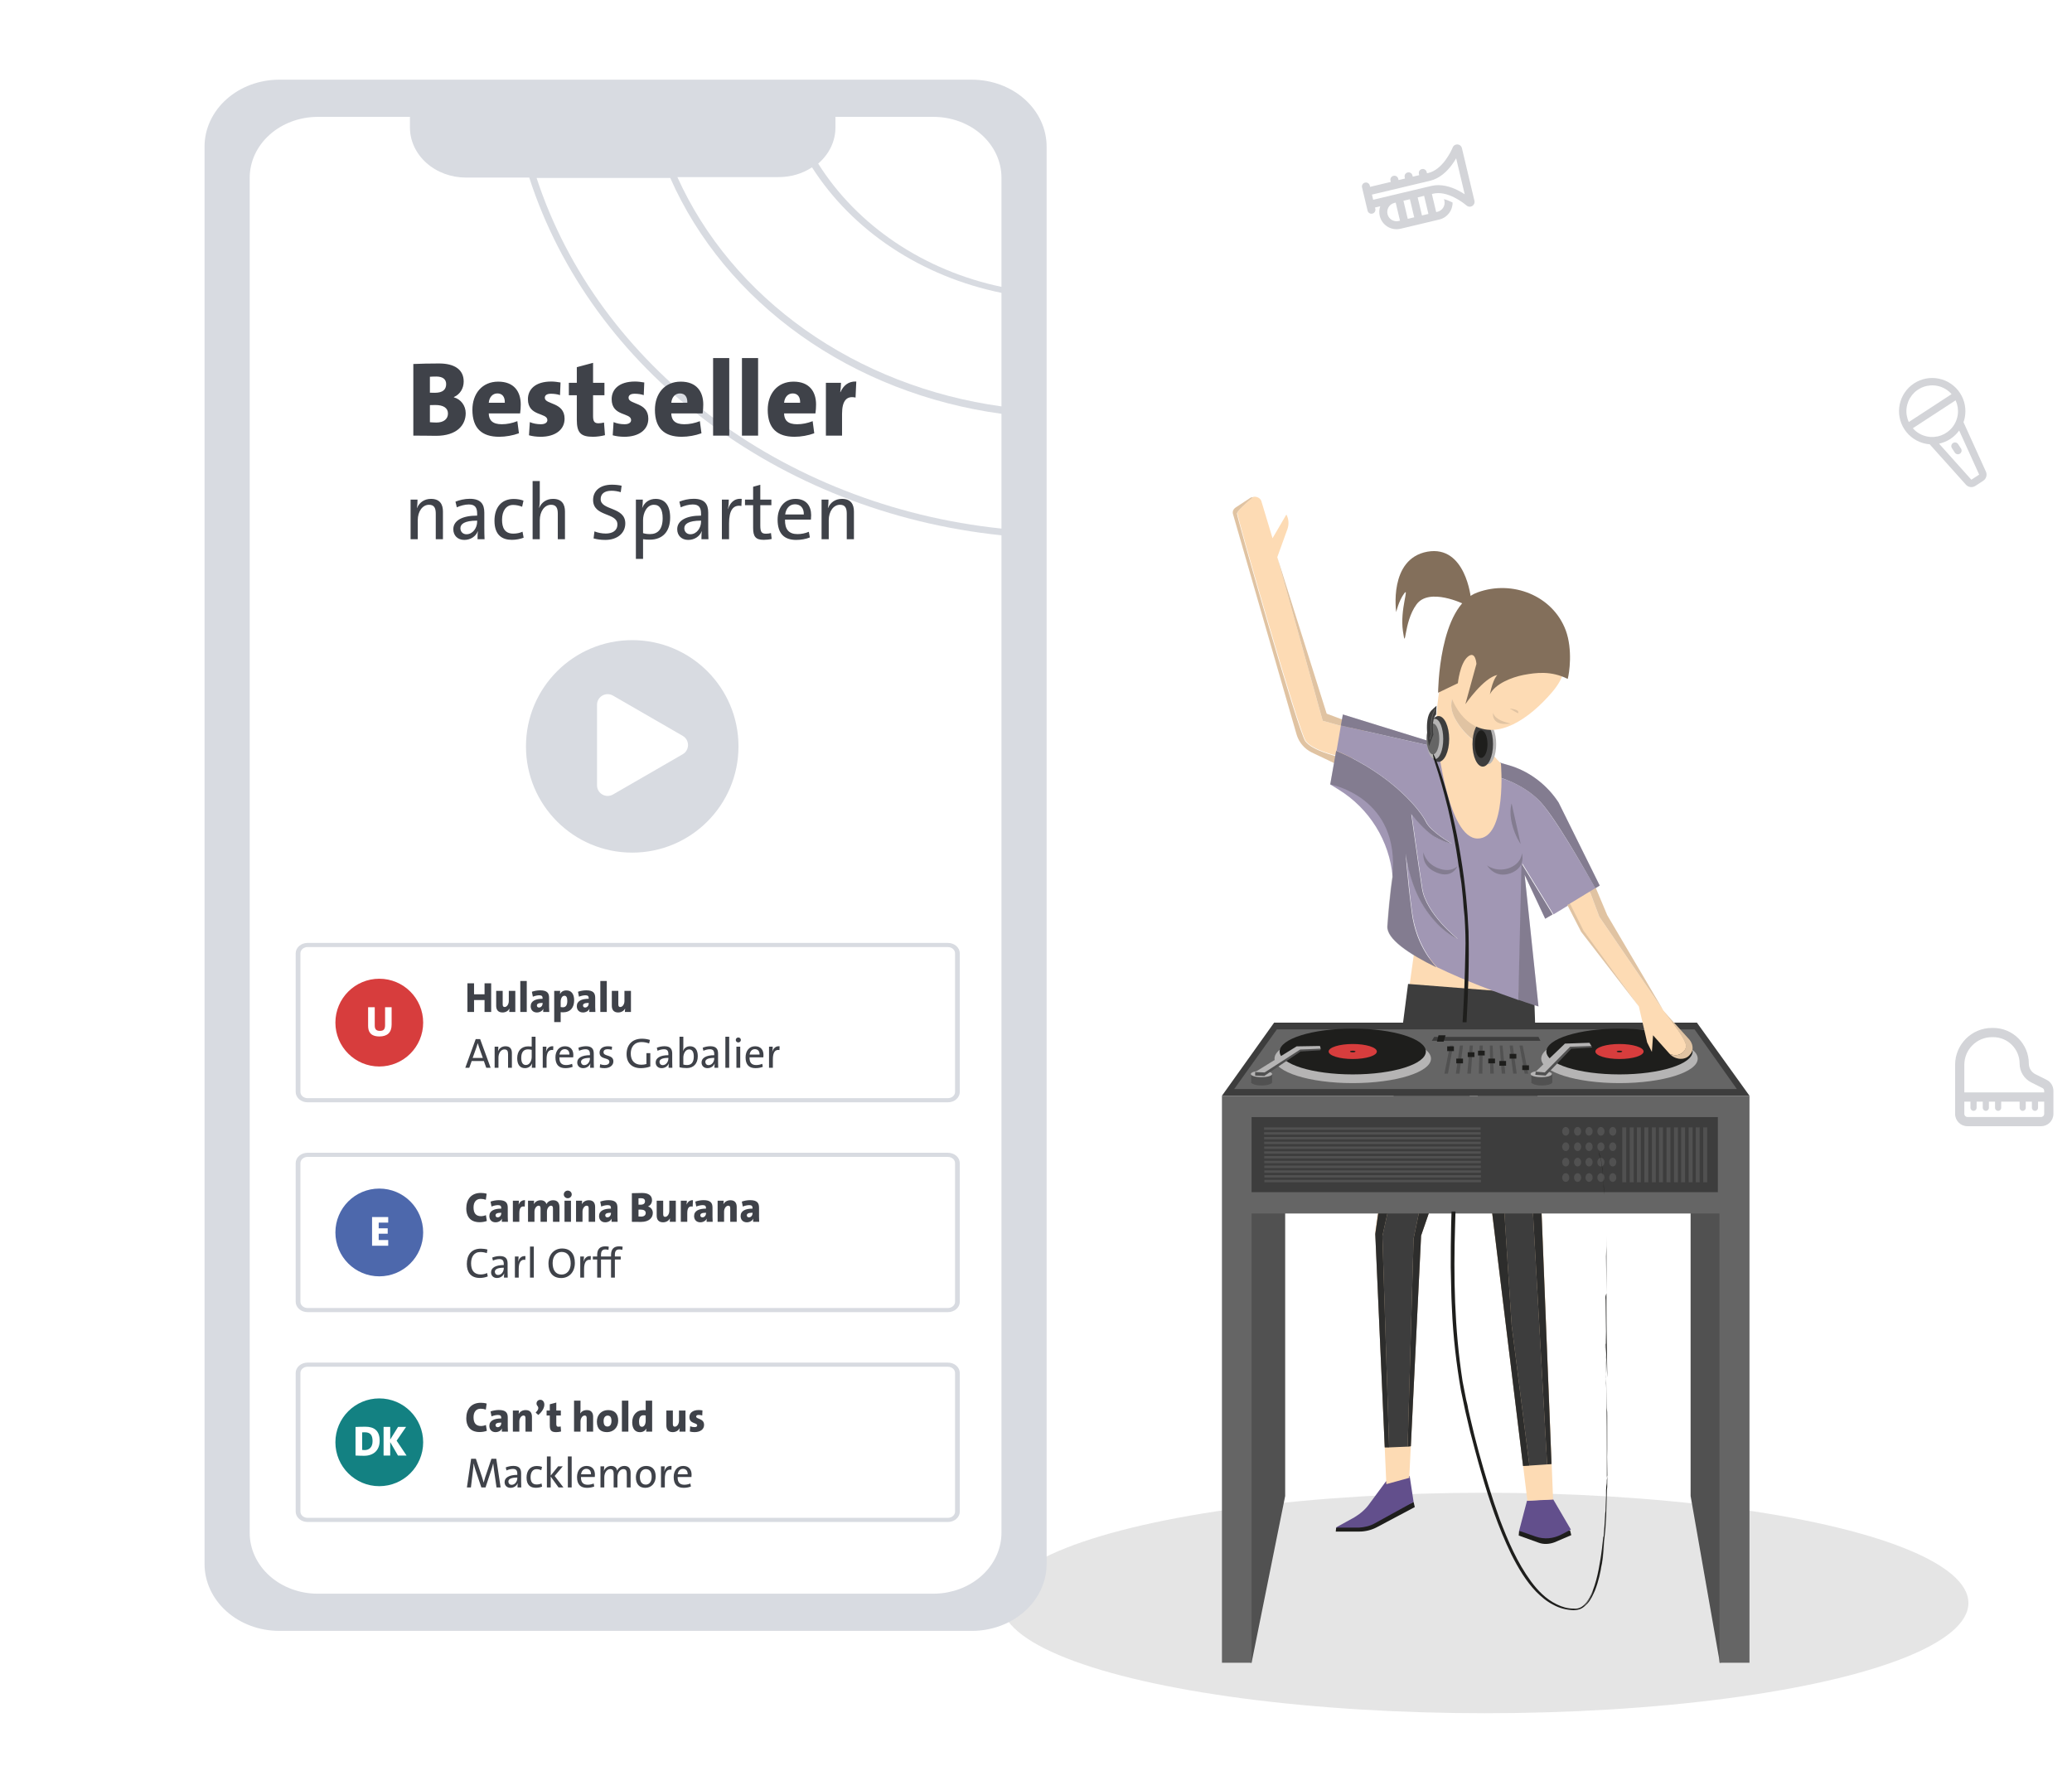 <svg width="780" height="665" viewBox="0 0 780 665" fill="none" xmlns="http://www.w3.org/2000/svg">
<g opacity="0.3">
<path d="M715.145 152.23C714.466 155.474 715.102 158.854 716.912 161.629C718.723 164.404 721.56 166.347 724.802 167.033C725.338 167.144 725.88 167.221 726.425 167.262L740.044 182.456C740.486 182.953 741.091 183.274 741.75 183.36C742.408 183.447 743.076 183.294 743.631 182.929L746.569 181.012C747.127 180.651 747.536 180.102 747.722 179.464C747.908 178.826 747.858 178.143 747.581 177.539L739.158 158.95C739.341 158.435 739.49 157.909 739.605 157.375C740.287 154.132 739.653 150.75 737.842 147.974C736.031 145.198 733.191 143.255 729.947 142.573C726.704 141.89 723.322 142.525 720.546 144.336C717.77 146.147 715.827 148.987 715.145 152.23ZM729.376 145.29C731.429 145.72 733.288 146.806 734.671 148.384L718.561 158.893C717.803 157.257 717.514 155.442 717.728 153.652C717.941 151.861 718.649 150.166 719.771 148.754C720.893 147.343 722.386 146.272 724.082 145.66C725.778 145.048 727.611 144.92 729.376 145.29ZM745.055 178.686L742.111 180.606L729.948 167.026C733 166.376 735.702 164.614 737.526 162.082L745.055 178.686ZM725.374 164.315C723.321 163.886 721.463 162.8 720.081 161.222L736.187 150.714C736.945 152.35 737.233 154.164 737.019 155.954C736.805 157.744 736.098 159.439 734.976 160.85C733.854 162.261 732.362 163.333 730.667 163.944C728.971 164.556 727.138 164.685 725.374 164.315ZM735.2 166.798C735.508 166.597 735.884 166.527 736.244 166.603C736.604 166.679 736.92 166.894 737.121 167.203L738.194 168.847C738.299 169 738.373 169.172 738.41 169.353C738.448 169.535 738.449 169.722 738.413 169.904C738.377 170.086 738.306 170.259 738.202 170.412C738.098 170.566 737.965 170.697 737.81 170.799C737.654 170.9 737.48 170.969 737.298 171.002C737.116 171.035 736.929 171.031 736.748 170.991C736.567 170.95 736.396 170.874 736.245 170.766C736.094 170.659 735.966 170.522 735.869 170.364L734.796 168.72C734.696 168.567 734.626 168.396 734.593 168.216C734.559 168.037 734.56 167.852 734.598 167.673C734.635 167.495 734.708 167.325 734.811 167.174C734.914 167.023 735.046 166.894 735.199 166.795L735.2 166.798Z" fill="#6A6F7B"/>
<path d="M767.219 414.75V417.062C767.219 417.698 766.698 418.219 766.062 418.219C765.427 418.219 764.906 417.698 764.906 417.062V414.75H762.594V417.062C762.594 417.698 762.073 418.219 761.438 418.219C760.802 418.219 760.281 417.698 760.281 417.062V414.75H753.344V417.062C753.344 417.698 752.823 418.219 752.188 418.219C751.552 418.219 751.031 417.698 751.031 417.062V414.75H748.719V417.062C748.719 417.698 748.198 418.219 747.562 418.219C746.927 418.219 746.406 417.698 746.406 417.062V414.75H744.094V417.062C744.094 417.698 743.573 418.219 742.938 418.219C742.302 418.219 741.781 417.698 741.781 417.062V414.75H739.469V419.375C739.469 420.011 739.989 420.531 740.625 420.531H768.375C769.011 420.531 769.531 420.011 769.531 419.375V414.75H767.219ZM739.469 411.281H769.531V410.674C769.531 410.233 769.286 409.836 768.895 409.641L764.675 407.523C761.987 406.179 760.281 403.426 760.281 400.42C760.281 394.928 755.822 390.469 750.33 390.469H749.875C744.13 390.469 739.469 395.13 739.469 400.875V411.281ZM773 410.674V411.281V413.016V414.75V419.375C773 421.926 770.926 424 768.375 424H740.625C738.074 424 736 421.926 736 419.375V414.75V413.016V411.281V400.875C736 393.215 742.215 387 749.875 387H750.33C757.738 387 763.75 393.012 763.75 400.42C763.75 402.118 764.704 403.664 766.221 404.423L770.442 406.533C772.01 407.314 773 408.918 773 410.667V410.674Z" fill="#6A6F7B"/>
<path d="M548.168 59.6L551.39 73.141C550.63 72.647 549.746 72.118 548.769 71.631C546.079 70.292 542.463 69.135 538.82 70.002L535.743 70.734L524.225 73.474L516.928 75.21L516.465 73.265L538.357 68.056C542 67.19 544.708 64.528 546.507 62.122C547.159 61.247 547.712 60.383 548.167 59.594L548.168 59.6ZM536.109 73.731L537.729 80.541L535.297 81.119L533.677 74.309L536.109 73.731ZM540.648 79.846L539.028 73.036L539.515 72.921C542.154 72.293 544.993 73.101 547.428 74.314C549.834 75.515 551.632 76.995 552.077 77.378C552.537 77.776 553.139 77.902 553.693 77.771C554.678 77.536 555.279 76.552 555.046 75.573L550.338 55.782C550.109 54.795 549.123 54.188 548.144 54.421C547.591 54.553 547.104 54.938 546.878 55.5C546.653 56.041 545.721 58.171 544.107 60.328C542.48 62.508 540.308 64.508 537.669 65.136L537.183 65.252L537.067 64.766C536.875 63.957 536.069 63.461 535.26 63.654C534.451 63.846 533.956 64.651 534.148 65.46L534.264 65.947L531.831 66.525L531.715 66.039C531.523 65.23 530.718 64.734 529.909 64.927C529.1 65.119 528.604 65.925 528.796 66.733L528.912 67.22L526.48 67.798L526.364 67.312C526.172 66.503 525.366 66.007 524.557 66.2C523.748 66.392 523.253 67.198 523.445 68.006L523.561 68.493L515.771 70.346L515.655 69.86C515.462 69.051 514.657 68.555 513.848 68.748C513.039 68.94 512.543 69.746 512.736 70.554L513.199 72.5L514.356 77.364L514.819 79.31C515.011 80.118 515.817 80.614 516.626 80.422C517.434 80.229 517.93 79.424 517.738 78.615L517.622 78.129L519.586 77.662C519.194 78.796 519.107 80.05 519.405 81.302C520.236 84.793 523.743 86.952 527.234 86.121L529.18 85.658L534.532 84.385L539.883 83.112L541.829 82.649C544.845 81.931 546.861 79.223 546.828 76.249C546.733 76.201 546.638 76.153 546.543 76.105C545.545 75.61 544.54 75.22 543.557 74.978C543.63 75.147 543.685 75.327 543.73 75.515C544.177 77.394 543.014 79.284 541.135 79.731L540.648 79.846ZM532.378 81.814L529.945 82.393L528.325 75.583L530.758 75.004L532.378 81.814ZM527.026 83.087L526.54 83.203C524.661 83.65 522.771 82.487 522.324 80.608C521.877 78.729 523.041 76.84 524.92 76.393L525.406 76.277L527.026 83.087Z" fill="#6A6F7B"/>
</g>
<ellipse cx="559" cy="603.5" rx="182" ry="41.5" fill="#E5E5E5"/>
<g filter="url(#filter0_d_16973_4411)">
<path d="M101.1 26C93.65 26.008 86.507 28.662 81.239 33.381C75.972 38.1 73.008 44.498 73 51.172V584.829C73.008 591.502 75.972 597.9 81.239 602.619C86.507 607.338 93.65 609.992 101.1 610H361.9C369.35 609.992 376.492 607.338 381.76 602.619C387.028 597.9 389.991 591.502 390 584.829V51.172C389.992 44.498 387.028 38.1 381.761 33.381C376.493 28.662 369.35 26.008 361.9 26H101.1Z" fill="#D8DBE1"/>
<path d="M373 149V106.257C358.082 103.207 344.039 97.432 331.761 89.297C319.482 81.162 309.237 70.845 301.675 59C298.047 61.394 293.648 62.683 289.132 62.675H251C261.175 85.247 277.773 105.076 299.163 120.211C320.553 135.346 345.998 145.267 373 149Z" fill="white"/>
<path d="M373 104V62.895C373.001 59.888 372.339 56.91 371.053 54.132C369.767 51.354 367.881 48.83 365.503 46.704C363.125 44.578 360.302 42.891 357.195 41.741C354.088 40.591 350.758 39.999 347.395 40H310.504V43.969C310.508 46.515 309.934 49.035 308.815 51.376C307.697 53.717 306.059 55.831 304 57.589C311.289 69.169 321.184 79.272 333.06 87.26C344.936 95.248 358.536 100.947 373 103.998V104Z" fill="white"/>
<path d="M195.234 62.856H171.434C165.833 62.854 160.462 60.864 156.502 57.324C152.543 53.783 150.319 48.981 150.319 43.975V40H115.649C112.28 40 108.945 40.593 105.833 41.745C102.721 42.897 99.893 44.586 97.511 46.715C95.129 48.844 93.24 51.372 91.951 54.154C90.663 56.936 90 59.917 90 62.928V573.089C89.996 576.1 90.657 579.082 91.945 581.864C93.233 584.646 95.123 587.174 97.505 589.302C99.888 591.431 102.717 593.118 105.831 594.267C108.944 595.416 112.28 596.005 115.649 596H347.351C348.408 596.002 349.464 595.944 350.512 595.827C356.716 595.135 362.423 592.444 366.564 588.257C370.705 584.071 372.993 578.677 373 573.089V197.533C288.725 188.808 218.507 135.058 195.234 62.856Z" fill="white"/>
<path d="M248.317 63H198C221.16 133.716 290.181 186.329 373 195V151.787C345.323 148.013 319.242 137.827 297.362 122.246C275.482 106.666 258.57 86.236 248.316 63H248.317Z" fill="white"/>
<path d="M352.846 569H111.775C110.591 568.999 109.457 568.588 108.62 567.857C107.783 567.127 107.312 566.136 107.311 565.103V512.897C107.312 511.864 107.783 510.874 108.62 510.143C109.457 509.412 110.591 509.001 111.775 509H352.846C354.03 509.001 355.164 509.412 356.001 510.143C356.838 510.874 357.309 511.864 357.311 512.897V565.103C357.309 566.137 356.838 567.127 356.001 567.857C355.164 568.588 354.03 568.999 352.846 569ZM111.775 510.558C111.064 510.558 110.383 510.805 109.881 511.243C109.378 511.682 109.096 512.276 109.096 512.897V565.103C109.096 565.723 109.378 566.318 109.881 566.756C110.383 567.195 111.064 567.441 111.775 567.441H352.846C353.557 567.441 354.238 567.195 354.74 566.756C355.243 566.318 355.525 565.723 355.525 565.103V512.897C355.525 512.277 355.243 511.682 354.74 511.244C354.238 510.805 353.557 510.559 352.846 510.559L111.775 510.558Z" fill="#D8DBE1"/>
<path d="M138.781 555.521C147.905 555.521 155.301 548.124 155.301 539C155.301 529.876 147.905 522.479 138.781 522.479C129.656 522.479 122.26 529.876 122.26 539C122.26 548.124 129.656 555.521 138.781 555.521Z" fill="#138182"/>
<path d="M138.923 538.384C138.923 542.08 136.555 544.08 133.035 544.08C131.899 544.08 130.827 544.032 129.835 543.984V533.232C130.683 533.184 132.059 533.136 133.515 533.136C136.763 533.136 138.923 534.544 138.923 538.384ZM136.251 538.576C136.251 536.544 135.595 535.232 133.355 535.232C132.939 535.232 132.603 535.232 132.331 535.264V541.872C132.539 541.904 132.875 541.936 133.259 541.936C134.971 541.936 136.251 540.88 136.251 538.576ZM149.054 544H145.822L142.894 538.928V544H140.398V533.2H142.894V537.968L145.854 533.2H148.878L145.31 538.4L149.054 544Z" fill="white"/>
<path d="M179.272 534.68C178.504 534.968 177.512 535.144 176.584 535.144C172.6 535.144 171.528 532.44 171.528 529.992C171.528 526.488 173.432 524.12 177 524.12C177.752 524.12 178.552 524.216 179.208 524.424L178.888 526.696C178.28 526.472 177.624 526.36 176.952 526.36C175.208 526.36 174.264 527.624 174.264 529.576C174.264 531.704 175.128 532.872 177.08 532.872C177.64 532.872 178.408 532.728 178.92 532.472L179.272 534.68ZM187.207 535H184.919C184.919 534.616 184.919 534.2 184.983 533.8H184.967C184.583 534.632 183.639 535.176 182.535 535.176C181.015 535.176 180.215 534.136 180.215 532.824C180.215 530.824 182.087 530.024 184.695 530.024V529.784C184.695 529.032 184.343 528.712 183.447 528.712C182.743 528.712 181.767 528.936 181.031 529.24L180.663 527.384C181.495 527.08 182.679 526.84 183.767 526.84C186.391 526.84 187.143 527.864 187.143 529.656V533.112C187.143 533.688 187.159 534.376 187.207 535ZM184.695 531.8V531.576C182.999 531.576 182.551 531.976 182.551 532.568C182.551 532.984 182.855 533.32 183.335 533.32C184.135 533.32 184.695 532.584 184.695 531.8ZM196.253 535H193.821V529.944C193.821 529.304 193.645 528.92 193.085 528.92C192.221 528.92 191.501 529.992 191.501 531.144V535H189.069V527.048H191.341C191.341 527.352 191.325 527.912 191.245 528.296L191.261 528.312C191.757 527.48 192.637 526.872 193.901 526.872C195.677 526.872 196.253 528.024 196.253 529.4V535ZM199.397 523C201.141 523 201.957 525.896 198.645 528.712L197.653 527.832C198.789 526.632 198.869 525.96 198.293 525.272C197.589 524.472 198.069 523 199.397 523ZM207.209 534.936C206.665 535.08 205.977 535.176 205.401 535.176C203.561 535.176 202.969 534.568 202.969 532.616V528.92H201.769V527.048H202.969V524.696L205.417 524.04V527.048H207.129V528.92H205.417V532.056C205.417 532.872 205.625 533.144 206.233 533.144C206.521 533.144 206.793 533.096 207.065 533.032L207.209 534.936ZM219.284 535H216.852V529.944C216.852 529.304 216.676 528.92 216.116 528.92C215.252 528.92 214.532 529.992 214.532 531.16V535H212.1V523.32H214.532V526.504C214.532 526.968 214.5 527.64 214.404 528.136H214.42C214.884 527.384 215.748 526.872 216.932 526.872C218.708 526.872 219.284 528.024 219.284 529.4V535ZM228.714 530.856C228.714 533.432 226.922 535.176 224.522 535.176C222.218 535.176 220.698 534.04 220.698 531.208C220.698 528.616 222.474 526.872 224.906 526.872C227.322 526.872 228.714 528.216 228.714 530.856ZM226.186 531C226.186 529.64 225.754 528.952 224.746 528.952C223.978 528.952 223.226 529.544 223.226 530.936C223.226 532.392 223.69 533.064 224.698 533.064C225.578 533.064 226.186 532.328 226.186 531ZM232.548 535H230.116V523.32H232.548V535ZM241.5 535H239.26C239.26 534.664 239.276 534.264 239.34 533.864H239.308C238.876 534.632 238.076 535.192 236.892 535.192C234.972 535.192 233.996 533.736 233.996 531.464C233.996 528.856 235.548 526.888 238.268 526.888C238.54 526.888 238.812 526.904 239.068 526.936V523.32H241.5V535ZM239.068 530.872V528.92C238.796 528.856 238.524 528.824 238.236 528.824C237.292 528.824 236.572 529.432 236.572 531.208C236.572 532.536 236.924 533.16 237.676 533.16C238.492 533.16 239.068 532.2 239.068 530.872ZM254.05 535H251.778C251.778 534.696 251.794 534.136 251.874 533.752L251.842 533.736C251.362 534.568 250.482 535.176 249.218 535.176C247.442 535.176 246.85 534.024 246.85 532.648V527.048H249.298V532.104C249.298 532.744 249.474 533.128 250.034 533.128C250.898 533.128 251.602 532.056 251.602 530.904V527.048H254.05V535ZM261.048 532.456C261.048 534.136 259.608 535.176 257.448 535.176C256.824 535.176 256.2 535.096 255.688 534.952L255.816 532.968C256.296 533.176 256.888 533.288 257.48 533.288C258.088 533.288 258.456 533.048 258.456 532.664C258.456 531.496 255.528 532.152 255.528 529.512C255.528 528.056 256.616 526.856 259.048 526.856C259.48 526.856 259.992 526.92 260.44 527L260.36 528.904C259.96 528.76 259.448 528.696 258.984 528.696C258.36 528.696 258.072 528.936 258.072 529.304C258.072 530.36 261.048 529.912 261.048 532.456ZM184.456 556H182.92L182.008 549.744C181.848 548.576 181.736 547.648 181.672 547.008H181.64C181.512 547.536 181.336 548.256 181.08 549.04L178.776 556H177.208L175.016 549.488C174.728 548.624 174.488 547.76 174.328 547.008H174.296C174.248 547.904 174.152 548.816 174.008 549.872L173.272 556H171.768L173.352 545.2H175.144L177.432 552.016C177.624 552.56 177.864 553.424 178.056 554.16H178.072C178.264 553.408 178.456 552.736 178.664 552.112L181 545.2H182.824L184.456 556ZM192.227 556H190.819C190.819 555.44 190.819 554.864 190.899 554.416H190.867C190.483 555.392 189.475 556.144 188.163 556.144C186.851 556.144 185.955 555.28 185.955 554C185.955 552.288 187.699 551.264 190.739 551.264V550.896C190.739 549.632 190.307 549.024 189.059 549.024C188.307 549.024 187.347 549.28 186.659 549.6L186.387 548.464C187.155 548.144 188.211 547.888 189.251 547.888C191.475 547.888 192.179 548.96 192.179 550.672V553.712C192.179 554.464 192.195 555.312 192.227 556ZM190.739 552.48V552.272C188.131 552.272 187.379 552.992 187.379 553.792C187.379 554.48 187.859 555.008 188.595 555.008C189.875 555.008 190.739 553.728 190.739 552.48ZM200.075 555.696C199.403 555.968 198.523 556.128 197.707 556.128C195.803 556.128 194.219 555.216 194.219 552.288C194.219 549.728 195.531 547.92 198.091 547.92C198.811 547.92 199.499 548.048 200.043 548.256L199.771 549.488C199.275 549.28 198.619 549.12 197.963 549.12C196.523 549.12 195.739 550.352 195.739 552.096C195.739 553.648 196.235 554.88 197.995 554.88C198.667 554.88 199.307 554.752 199.851 554.496L200.075 555.696ZM208.1 556H206.26L203.316 551.904V556H201.876V544.32H203.316V551.536L206.116 548.048H207.86L204.804 551.68L208.1 556ZM211.206 556H209.766V544.32H211.206V556ZM219.955 551.168C219.955 551.36 219.939 551.744 219.907 552.064H214.707C214.659 554.048 215.491 554.976 217.219 554.976C217.987 554.976 218.787 554.816 219.491 554.512L219.699 555.648C218.899 555.968 217.939 556.144 216.947 556.144C214.531 556.144 213.219 554.864 213.219 552.064C213.219 549.696 214.547 547.904 216.803 547.904C219.027 547.904 219.955 549.392 219.955 551.168ZM218.483 551.04C218.515 549.744 217.827 548.992 216.707 548.992C215.667 548.992 214.914 549.744 214.739 551.04H218.483ZM233.392 556H231.952V550.896C231.952 549.808 231.696 549.088 230.656 549.088C229.52 549.088 228.432 550.288 228.432 552.224V556H227.008V550.896C227.008 549.888 226.8 549.088 225.712 549.088C224.496 549.088 223.488 550.4 223.488 552.224V556H222.048V548.048H223.44C223.44 548.528 223.408 549.248 223.328 549.728L223.344 549.744C223.808 548.624 224.832 547.904 226.112 547.904C227.792 547.904 228.24 549.056 228.304 549.712C228.64 548.96 229.488 547.904 231.024 547.904C232.528 547.904 233.392 548.704 233.392 550.512V556ZM242.83 551.888C242.83 554.288 241.294 556.144 238.942 556.144C236.782 556.144 235.374 554.896 235.374 552.096C235.374 549.76 236.846 547.904 239.246 547.904C241.278 547.904 242.83 549.024 242.83 551.888ZM241.326 551.968C241.326 550.16 240.59 549.104 239.118 549.104C237.982 549.104 236.878 549.984 236.878 551.952C236.878 553.872 237.662 554.928 239.118 554.928C240.302 554.928 241.326 554 241.326 551.968ZM248.813 547.904L248.749 549.328C247.069 549.024 246.269 550.256 246.269 552.8V556H244.829V548.048H246.221C246.221 548.544 246.173 549.28 246.045 549.936H246.077C246.413 548.832 247.229 547.744 248.813 547.904ZM256.345 551.168C256.345 551.36 256.329 551.744 256.297 552.064H251.097C251.049 554.048 251.881 554.976 253.609 554.976C254.377 554.976 255.177 554.816 255.881 554.512L256.089 555.648C255.289 555.968 254.329 556.144 253.337 556.144C250.921 556.144 249.609 554.864 249.609 552.064C249.609 549.696 250.937 547.904 253.193 547.904C255.417 547.904 256.345 549.392 256.345 551.168ZM254.873 551.04C254.905 549.744 254.217 548.992 253.097 548.992C252.057 548.992 251.305 549.744 251.129 551.04H254.873Z" fill="#3F4249"/>
<path d="M352.846 490H111.775C110.591 489.999 109.457 489.588 108.62 488.857C107.783 488.127 107.312 487.136 107.311 486.103V433.897C107.312 432.864 107.783 431.874 108.62 431.143C109.457 430.412 110.591 430.001 111.775 430H352.846C354.03 430.001 355.164 430.412 356.001 431.143C356.838 431.874 357.309 432.864 357.311 433.897V486.103C357.309 487.137 356.838 488.127 356.001 488.857C355.164 489.588 354.03 489.999 352.846 490ZM111.775 431.558C111.064 431.558 110.383 431.805 109.881 432.243C109.378 432.682 109.096 433.276 109.096 433.897V486.103C109.096 486.723 109.378 487.318 109.881 487.756C110.383 488.195 111.064 488.441 111.775 488.441H352.846C353.557 488.441 354.238 488.195 354.74 487.756C355.243 487.318 355.525 486.723 355.525 486.103V433.897C355.525 433.277 355.243 432.682 354.74 432.244C354.238 431.805 353.557 431.559 352.846 431.559L111.775 431.558Z" fill="#D8DBE1"/>
<path d="M138.781 476.521C147.905 476.521 155.301 469.124 155.301 460C155.301 450.876 147.905 443.479 138.781 443.479C129.656 443.479 122.26 450.876 122.26 460C122.26 469.124 129.656 476.521 138.781 476.521Z" fill="#4D68AC"/>
<path d="M142.142 465H136.062V454.2H142.142V456.296H138.558V458.44H141.95V460.472H138.558V462.856H142.142V465Z" fill="white"/>
<path d="M179.272 455.68C178.504 455.968 177.512 456.144 176.584 456.144C172.6 456.144 171.528 453.44 171.528 450.992C171.528 447.488 173.432 445.12 177 445.12C177.752 445.12 178.552 445.216 179.208 445.424L178.888 447.696C178.28 447.472 177.624 447.36 176.952 447.36C175.208 447.36 174.264 448.624 174.264 450.576C174.264 452.704 175.128 453.872 177.08 453.872C177.64 453.872 178.408 453.728 178.92 453.472L179.272 455.68ZM187.207 456H184.919C184.919 455.616 184.919 455.2 184.983 454.8H184.967C184.583 455.632 183.639 456.176 182.535 456.176C181.015 456.176 180.215 455.136 180.215 453.824C180.215 451.824 182.087 451.024 184.695 451.024V450.784C184.695 450.032 184.343 449.712 183.447 449.712C182.743 449.712 181.767 449.936 181.031 450.24L180.663 448.384C181.495 448.08 182.679 447.84 183.767 447.84C186.391 447.84 187.143 448.864 187.143 450.656V454.112C187.143 454.688 187.159 455.376 187.207 456ZM184.695 452.8V452.576C182.999 452.576 182.551 452.976 182.551 453.568C182.551 453.984 182.855 454.32 183.335 454.32C184.135 454.32 184.695 453.584 184.695 452.8ZM193.645 447.856L193.533 450.272C192.205 449.968 191.501 450.736 191.501 452.72V456H189.069V448.048H191.341C191.341 448.384 191.309 448.96 191.229 449.456H191.261C191.677 448.512 192.429 447.792 193.645 447.856ZM206.612 456H204.164V451.024C204.164 450.336 204.004 449.92 203.444 449.92C202.708 449.92 201.892 450.88 201.892 452.176V456H199.492V451.008C199.492 450.368 199.348 449.92 198.772 449.92C197.988 449.92 197.204 450.912 197.204 452.176V456H194.772V448.048H197.06C197.06 448.352 197.028 448.88 196.964 449.312H196.98C197.476 448.432 198.404 447.872 199.524 447.872C200.74 447.872 201.444 448.48 201.7 449.312C202.116 448.528 202.996 447.872 204.212 447.872C205.764 447.872 206.612 448.752 206.612 450.56V456ZM211.227 445.68C211.227 446.48 210.555 447.12 209.723 447.12C208.907 447.12 208.235 446.48 208.235 445.68C208.235 444.896 208.907 444.24 209.723 444.24C210.555 444.24 211.227 444.88 211.227 445.68ZM210.939 456H208.507V448.048H210.939V456ZM220.034 456H217.602V450.944C217.602 450.304 217.426 449.92 216.866 449.92C216.002 449.92 215.282 450.992 215.282 452.144V456H212.85V448.048H215.122C215.122 448.352 215.106 448.912 215.026 449.296L215.042 449.312C215.538 448.48 216.418 447.872 217.682 447.872C219.458 447.872 220.034 449.024 220.034 450.4V456ZM228.504 456H226.216C226.216 455.616 226.216 455.2 226.28 454.8H226.264C225.88 455.632 224.936 456.176 223.832 456.176C222.312 456.176 221.512 455.136 221.512 453.824C221.512 451.824 223.384 451.024 225.992 451.024V450.784C225.992 450.032 225.64 449.712 224.744 449.712C224.04 449.712 223.064 449.936 222.328 450.24L221.96 448.384C222.792 448.08 223.976 447.84 225.064 447.84C227.688 447.84 228.44 448.864 228.44 450.656V454.112C228.44 454.688 228.456 455.376 228.504 456ZM225.992 452.8V452.576C224.296 452.576 223.848 452.976 223.848 453.568C223.848 453.984 224.152 454.32 224.632 454.32C225.432 454.32 225.992 453.584 225.992 452.8ZM241.754 452.624C241.754 454.416 240.426 456.032 237.29 456.032C236.602 456.032 235.434 456 233.866 456V445.216C234.858 445.168 236.41 445.136 237.738 445.136C240.058 445.136 241.45 446.048 241.45 447.856C241.45 448.864 240.922 449.776 239.978 450.192V450.24C241.018 450.512 241.754 451.488 241.754 452.624ZM238.81 448.24C238.81 447.552 238.346 447.104 237.322 447.104C236.938 447.104 236.634 447.12 236.362 447.136V449.536C236.57 449.552 236.81 449.552 237.098 449.552C238.314 449.552 238.81 449.056 238.81 448.24ZM239.082 452.672C239.082 451.84 238.394 451.392 237.194 451.392C237.066 451.392 236.554 451.392 236.362 451.408V453.984C236.57 454 237.018 454.032 237.338 454.032C238.458 454.032 239.082 453.488 239.082 452.672ZM250.409 456H248.137C248.137 455.696 248.153 455.136 248.233 454.752L248.201 454.736C247.721 455.568 246.841 456.176 245.577 456.176C243.801 456.176 243.209 455.024 243.209 453.648V448.048H245.657V453.104C245.657 453.744 245.833 454.128 246.393 454.128C247.257 454.128 247.961 453.056 247.961 451.904V448.048H250.409V456ZM256.864 447.856L256.752 450.272C255.424 449.968 254.72 450.736 254.72 452.72V456H252.288V448.048H254.56C254.56 448.384 254.528 448.96 254.448 449.456H254.48C254.896 448.512 255.648 447.792 256.864 447.856ZM264.285 456H261.997C261.997 455.616 261.997 455.2 262.061 454.8H262.045C261.661 455.632 260.717 456.176 259.613 456.176C258.093 456.176 257.293 455.136 257.293 453.824C257.293 451.824 259.165 451.024 261.773 451.024V450.784C261.773 450.032 261.421 449.712 260.525 449.712C259.821 449.712 258.845 449.936 258.109 450.24L257.741 448.384C258.573 448.08 259.757 447.84 260.845 447.84C263.469 447.84 264.221 448.864 264.221 450.656V454.112C264.221 454.688 264.237 455.376 264.285 456ZM261.773 452.8V452.576C260.077 452.576 259.629 452.976 259.629 453.568C259.629 453.984 259.933 454.32 260.413 454.32C261.213 454.32 261.773 453.584 261.773 452.8ZM273.331 456H270.899V450.944C270.899 450.304 270.723 449.92 270.163 449.92C269.299 449.92 268.579 450.992 268.579 452.144V456H266.147V448.048H268.419C268.419 448.352 268.403 448.912 268.323 449.296L268.339 449.312C268.835 448.48 269.715 447.872 270.979 447.872C272.755 447.872 273.331 449.024 273.331 450.4V456ZM281.801 456H279.513C279.513 455.616 279.513 455.2 279.577 454.8H279.561C279.177 455.632 278.233 456.176 277.129 456.176C275.609 456.176 274.809 455.136 274.809 453.824C274.809 451.824 276.681 451.024 279.289 451.024V450.784C279.289 450.032 278.937 449.712 278.041 449.712C277.337 449.712 276.361 449.936 275.625 450.24L275.257 448.384C276.089 448.08 277.273 447.84 278.361 447.84C280.985 447.84 281.737 448.864 281.737 450.656V454.112C281.737 454.688 281.753 455.376 281.801 456ZM279.289 452.8V452.576C277.593 452.576 277.145 452.976 277.145 453.568C277.145 453.984 277.449 454.32 277.929 454.32C278.729 454.32 279.289 453.584 279.289 452.8ZM179.608 476.552C178.792 476.888 177.736 477.128 176.648 477.128C173.176 477.128 171.736 474.92 171.736 471.864C171.736 468.568 173.368 466.104 177.016 466.104C177.848 466.104 178.728 466.216 179.496 466.44L179.256 467.784C178.504 467.528 177.672 467.368 176.856 467.368C174.392 467.368 173.336 469.256 173.336 471.624C173.336 474.28 174.488 475.816 177 475.816C177.784 475.816 178.728 475.592 179.368 475.272L179.608 476.552ZM187.133 477H185.725C185.725 476.44 185.725 475.864 185.805 475.416H185.773C185.389 476.392 184.381 477.144 183.069 477.144C181.757 477.144 180.861 476.28 180.861 475C180.861 473.288 182.605 472.264 185.645 472.264V471.896C185.645 470.632 185.213 470.024 183.965 470.024C183.213 470.024 182.253 470.28 181.565 470.6L181.293 469.464C182.061 469.144 183.117 468.888 184.157 468.888C186.381 468.888 187.085 469.96 187.085 471.672V474.712C187.085 475.464 187.101 476.312 187.133 477ZM185.645 473.48V473.272C183.037 473.272 182.285 473.992 182.285 474.792C182.285 475.48 182.765 476.008 183.501 476.008C184.781 476.008 185.645 474.728 185.645 473.48ZM193.813 468.904L193.749 470.328C192.069 470.024 191.269 471.256 191.269 473.8V477H189.829V469.048H191.221C191.221 469.544 191.173 470.28 191.045 470.936H191.077C191.413 469.832 192.229 468.744 193.813 468.904ZM196.956 477H195.516V465.32H196.956V477ZM212.405 471.464C212.405 475.08 210.085 477.16 207.285 477.16C204.037 477.16 202.469 475 202.469 471.736C202.469 468.12 204.773 466.04 207.589 466.04C210.837 466.04 212.405 468.2 212.405 471.464ZM210.837 471.688C210.837 469.096 209.717 467.336 207.445 467.336C205.573 467.336 204.037 468.84 204.037 471.512C204.037 474.104 205.141 475.848 207.429 475.848C209.301 475.848 210.837 474.36 210.837 471.688ZM218.422 468.904L218.358 470.328C216.678 470.024 215.878 471.256 215.878 473.8V477H214.438V469.048H215.83C215.83 469.544 215.782 470.28 215.654 470.936H215.686C216.022 469.832 216.838 468.744 218.422 468.904ZM225.175 465.368L225.047 466.568C224.679 466.44 224.263 466.392 223.879 466.392C222.743 466.392 222.247 467.032 222.247 468.44V469.048H224.455V470.168H222.247V477H220.807V470.168H219.175V469.048H220.807V468.456C220.807 466.264 221.879 465.224 223.863 465.224C224.311 465.224 224.743 465.272 225.175 465.368ZM230.393 465.368L230.265 466.568C229.897 466.44 229.481 466.392 229.097 466.392C227.961 466.392 227.465 467.032 227.465 468.44V469.048H229.673V470.168H227.465V477H226.025V470.168H224.393V469.048H226.025V468.456C226.025 466.264 227.097 465.224 229.081 465.224C229.529 465.224 229.961 465.272 230.393 465.368Z" fill="#3F4249"/>
<path d="M352.846 411H111.775C110.591 410.999 109.457 410.588 108.62 409.857C107.783 409.127 107.312 408.136 107.311 407.103V354.897C107.312 353.864 107.783 352.874 108.62 352.143C109.457 351.412 110.591 351.001 111.775 351H352.846C354.03 351.001 355.164 351.412 356.001 352.143C356.838 352.874 357.309 353.864 357.311 354.897V407.103C357.309 408.137 356.838 409.127 356.001 409.857C355.164 410.588 354.03 410.999 352.846 411ZM111.775 352.558C111.064 352.558 110.383 352.805 109.881 353.243C109.378 353.682 109.096 354.276 109.096 354.897V407.103C109.096 407.723 109.378 408.318 109.881 408.756C110.383 409.195 111.064 409.441 111.775 409.441H352.846C353.557 409.441 354.238 409.195 354.74 408.756C355.243 408.318 355.525 407.723 355.525 407.103V354.897C355.525 354.277 355.243 353.682 354.74 353.244C354.238 352.805 353.557 352.559 352.846 352.559L111.775 352.558Z" fill="#D8DBE1"/>
<path d="M138.781 397.521C147.905 397.521 155.301 390.124 155.301 381C155.301 371.876 147.905 364.479 138.781 364.479C129.656 364.479 122.26 371.876 122.26 381C122.26 390.124 129.656 397.521 138.781 397.521Z" fill="#D73D3D"/>
<path d="M143.425 381.76C143.425 384.8 141.713 386.208 138.849 386.208C135.409 386.208 134.577 384.352 134.577 382.192V375.2H137.073V382.048C137.073 383.312 137.473 384.112 139.009 384.112C140.417 384.112 140.961 383.52 140.961 381.904V375.2H143.425V381.76Z" fill="white"/>
<path d="M180.904 377H178.408V372.504H174.456V377H171.96V366.2H174.456V370.344H178.408V366.2H180.904V377ZM189.987 377H187.715C187.715 376.696 187.731 376.136 187.811 375.752L187.779 375.736C187.299 376.568 186.419 377.176 185.155 377.176C183.379 377.176 182.787 376.024 182.787 374.648V369.048H185.235V374.104C185.235 374.744 185.411 375.128 185.971 375.128C186.835 375.128 187.539 374.056 187.539 372.904V369.048H189.987V377ZM194.298 377H191.866V365.32H194.298V377ZM202.77 377H200.482C200.482 376.616 200.482 376.2 200.546 375.8H200.53C200.146 376.632 199.202 377.176 198.098 377.176C196.578 377.176 195.778 376.136 195.778 374.824C195.778 372.824 197.65 372.024 200.258 372.024V371.784C200.258 371.032 199.906 370.712 199.01 370.712C198.306 370.712 197.33 370.936 196.594 371.24L196.226 369.384C197.058 369.08 198.242 368.84 199.33 368.84C201.954 368.84 202.706 369.864 202.706 371.656V375.112C202.706 375.688 202.722 376.376 202.77 377ZM200.258 373.8V373.576C198.562 373.576 198.114 373.976 198.114 374.568C198.114 374.984 198.418 375.32 198.898 375.32C199.698 375.32 200.258 374.584 200.258 373.8ZM212.135 372.584C212.135 375.304 210.76 377.128 207.88 377.128C207.576 377.128 207.32 377.112 207.064 377.064V380.792H204.632V369.048H206.872C206.872 369.384 206.856 369.784 206.808 370.184H206.84C207.288 369.352 208.072 368.872 209.24 368.872C211.128 368.872 212.135 370.28 212.135 372.584ZM209.56 372.84C209.56 371.512 209.208 370.888 208.472 370.888C207.64 370.888 207.064 371.848 207.064 373.176V375.128C207.32 375.192 207.576 375.224 207.911 375.224C208.856 375.224 209.56 374.616 209.56 372.84ZM220.129 377H217.841C217.841 376.616 217.841 376.2 217.905 375.8H217.889C217.505 376.632 216.561 377.176 215.457 377.176C213.937 377.176 213.137 376.136 213.137 374.824C213.137 372.824 215.009 372.024 217.617 372.024V371.784C217.617 371.032 217.265 370.712 216.369 370.712C215.665 370.712 214.689 370.936 213.953 371.24L213.585 369.384C214.417 369.08 215.601 368.84 216.689 368.84C219.313 368.84 220.065 369.864 220.065 371.656V375.112C220.065 375.688 220.081 376.376 220.129 377ZM217.617 373.8V373.576C215.921 373.576 215.473 373.976 215.473 374.568C215.473 374.984 215.777 375.32 216.257 375.32C217.057 375.32 217.617 374.584 217.617 373.8ZM224.423 377H221.991V365.32H224.423V377ZM233.519 377H231.247C231.247 376.696 231.263 376.136 231.343 375.752L231.311 375.736C230.831 376.568 229.951 377.176 228.687 377.176C226.911 377.176 226.319 376.024 226.319 374.648V369.048H228.767V374.104C228.767 374.744 228.943 375.128 229.503 375.128C230.367 375.128 231.071 374.056 231.071 372.904V369.048H233.519V377ZM180.696 398H179.048L178.152 395.472H173.56L172.664 398H171.16L175.08 387.2H176.744L180.696 398ZM177.768 394.304L176.328 390.256C176.136 389.728 175.992 389.248 175.864 388.784H175.832C175.704 389.248 175.56 389.728 175.384 390.224L173.928 394.304H177.768ZM188.7 398H187.26V392.88C187.26 391.76 186.956 391.088 185.9 391.088C184.588 391.088 183.644 392.432 183.644 394.192V398H182.204V390.048H183.596C183.596 390.528 183.564 391.248 183.468 391.728H183.5C183.964 390.64 184.94 389.904 186.3 389.904C188.124 389.904 188.7 391.04 188.7 392.448V398ZM197.599 398H196.207C196.207 397.552 196.239 396.848 196.335 396.384L196.303 396.368C195.855 397.44 194.879 398.144 193.631 398.144C191.679 398.144 190.703 396.72 190.703 394.4C190.703 391.616 192.303 389.936 194.815 389.936C195.247 389.936 195.679 389.968 196.159 390.016V386.32H197.599V398ZM196.159 393.888V391.248C195.679 391.136 195.199 391.072 194.751 391.072C193.231 391.072 192.223 391.984 192.223 394.272C192.223 395.984 192.783 396.96 193.983 396.96C195.423 396.96 196.159 395.28 196.159 393.888ZM204.297 389.904L204.233 391.328C202.553 391.024 201.753 392.256 201.753 394.8V398H200.313V390.048H201.705C201.705 390.544 201.657 391.28 201.529 391.936H201.561C201.897 390.832 202.713 389.744 204.297 389.904ZM211.83 393.168C211.83 393.36 211.814 393.744 211.782 394.064H206.582C206.534 396.048 207.366 396.976 209.094 396.976C209.862 396.976 210.662 396.816 211.366 396.512L211.574 397.648C210.774 397.968 209.814 398.144 208.822 398.144C206.406 398.144 205.094 396.864 205.094 394.064C205.094 391.696 206.422 389.904 208.678 389.904C210.902 389.904 211.83 391.392 211.83 393.168ZM210.358 393.04C210.39 391.744 209.702 390.992 208.582 390.992C207.542 390.992 206.789 391.744 206.614 393.04H210.358ZM219.571 398H218.163C218.163 397.44 218.163 396.864 218.243 396.416H218.211C217.827 397.392 216.819 398.144 215.507 398.144C214.195 398.144 213.299 397.28 213.299 396C213.299 394.288 215.043 393.264 218.083 393.264V392.896C218.083 391.632 217.651 391.024 216.403 391.024C215.651 391.024 214.691 391.28 214.003 391.6L213.731 390.464C214.499 390.144 215.555 389.888 216.595 389.888C218.819 389.888 219.523 390.96 219.523 392.672V395.712C219.523 396.464 219.539 397.312 219.571 398ZM218.083 394.48V394.272C215.475 394.272 214.723 394.992 214.723 395.792C214.723 396.48 215.203 397.008 215.939 397.008C217.219 397.008 218.083 395.728 218.083 394.48ZM226.906 395.6C226.906 397.056 225.626 398.144 223.546 398.144C222.938 398.144 222.282 398.08 221.786 397.936L221.914 396.656C222.426 396.864 223.082 396.976 223.674 396.976C224.698 396.976 225.402 396.512 225.402 395.76C225.402 393.968 221.706 395.088 221.706 392.288C221.706 390.928 222.762 389.904 224.874 389.904C225.354 389.904 225.93 389.968 226.41 390.064L226.298 391.248C225.834 391.104 225.274 391.008 224.746 391.008C223.69 391.008 223.194 391.456 223.194 392.144C223.194 393.904 226.906 392.896 226.906 395.6ZM240.804 397.52C239.732 397.92 238.42 398.144 237.236 398.144C233.86 398.144 231.876 396.16 231.876 392.864C231.876 389.488 233.86 387.056 237.684 387.056C238.74 387.056 239.748 387.232 240.676 387.52L240.356 388.848C239.476 388.512 238.516 388.32 237.54 388.32C234.628 388.32 233.444 390.368 233.444 392.64C233.444 395.328 234.932 396.864 237.444 396.864C238.164 396.864 238.772 396.752 239.348 396.576V392.496H240.804V397.52ZM249.102 398H247.694C247.694 397.44 247.694 396.864 247.774 396.416H247.742C247.358 397.392 246.35 398.144 245.038 398.144C243.726 398.144 242.83 397.28 242.83 396C242.83 394.288 244.574 393.264 247.614 393.264V392.896C247.614 391.632 247.182 391.024 245.934 391.024C245.182 391.024 244.222 391.28 243.534 391.6L243.262 390.464C244.03 390.144 245.086 389.888 246.126 389.888C248.35 389.888 249.054 390.96 249.054 392.672V395.712C249.054 396.464 249.07 397.312 249.102 398ZM247.614 394.48V394.272C245.006 394.272 244.254 394.992 244.254 395.792C244.254 396.48 244.734 397.008 245.47 397.008C246.75 397.008 247.614 395.728 247.614 394.48ZM258.678 393.648C258.678 396.432 257.094 398.112 254.534 398.112C253.43 398.112 252.646 398.016 251.798 397.792V386.32H253.238V390.176C253.238 390.64 253.19 391.264 253.094 391.664L253.126 391.68C253.558 390.56 254.549 389.904 255.75 389.904C257.622 389.904 258.678 391.216 258.678 393.648ZM257.174 393.776C257.174 392.064 256.614 391.088 255.414 391.088C253.974 391.088 253.238 392.768 253.238 394.144V396.784C253.654 396.912 254.086 396.976 254.646 396.976C256.15 396.976 257.174 396.064 257.174 393.776ZM266.367 398H264.959C264.959 397.44 264.959 396.864 265.039 396.416H265.007C264.623 397.392 263.615 398.144 262.303 398.144C260.991 398.144 260.095 397.28 260.095 396C260.095 394.288 261.839 393.264 264.879 393.264V392.896C264.879 391.632 264.447 391.024 263.199 391.024C262.447 391.024 261.487 391.28 260.799 391.6L260.527 390.464C261.295 390.144 262.351 389.888 263.391 389.888C265.615 389.888 266.319 390.96 266.319 392.672V395.712C266.319 396.464 266.335 397.312 266.367 398ZM264.879 394.48V394.272C262.271 394.272 261.519 394.992 261.519 395.792C261.519 396.48 261.999 397.008 262.735 397.008C264.015 397.008 264.879 395.728 264.879 394.48ZM270.503 398H269.063V386.32H270.503V398ZM274.899 387.536C274.899 388.048 274.467 388.464 273.939 388.464C273.411 388.464 272.979 388.064 272.979 387.536C272.979 387.008 273.411 386.592 273.939 386.592C274.467 386.592 274.899 387.008 274.899 387.536ZM274.659 398H273.219V390.048H274.659V398ZM283.408 393.168C283.408 393.36 283.392 393.744 283.36 394.064H278.16C278.112 396.048 278.944 396.976 280.672 396.976C281.44 396.976 282.24 396.816 282.944 396.512L283.152 397.648C282.352 397.968 281.392 398.144 280.4 398.144C277.984 398.144 276.672 396.864 276.672 394.064C276.672 391.696 278 389.904 280.256 389.904C282.48 389.904 283.408 391.392 283.408 393.168ZM281.936 393.04C281.968 391.744 281.28 390.992 280.16 390.992C279.12 390.992 278.368 391.744 278.192 393.04H281.936ZM289.485 389.904L289.421 391.328C287.741 391.024 286.941 392.256 286.941 394.8V398H285.501V390.048H286.893C286.893 390.544 286.845 391.28 286.717 391.936H286.749C287.085 390.832 287.901 389.744 289.485 389.904Z" fill="#3F4249"/>
<circle cx="234" cy="277" r="40" fill="#D8DBE1"/>
<path d="M253 273.036C255.667 274.575 255.667 278.425 253 279.964L226.75 295.12C224.083 296.659 220.75 294.735 220.75 291.655L220.75 261.345C220.75 258.265 224.083 256.341 226.75 257.88L253 273.036Z" fill="white"/>
<path d="M171.315 151.56C171.315 156.04 167.995 160.08 160.155 160.08C158.435 160.08 155.515 160 151.595 160V133.04C154.075 132.92 157.955 132.84 161.275 132.84C167.075 132.84 170.555 135.12 170.555 139.64C170.555 142.16 169.235 144.44 166.875 145.48V145.6C169.475 146.28 171.315 148.72 171.315 151.56ZM163.955 140.6C163.955 138.88 162.795 137.76 160.235 137.76C159.275 137.76 158.515 137.8 157.835 137.84V143.84C158.355 143.88 158.955 143.88 159.675 143.88C162.715 143.88 163.955 142.64 163.955 140.6ZM164.635 151.68C164.635 149.6 162.915 148.48 159.915 148.48C159.595 148.48 158.315 148.48 157.835 148.52V154.96C158.355 155 159.475 155.08 160.275 155.08C163.075 155.08 164.635 153.72 164.635 151.68ZM192.033 148.28C192.033 149.24 191.953 150.68 191.793 151.64H179.993C180.033 154.2 181.393 155.72 184.913 155.72C186.833 155.72 188.833 155.32 190.753 154.56L191.353 159.12C189.073 159.96 186.353 160.44 183.913 160.44C177.433 160.44 173.833 157.28 173.833 150.28C173.833 144.28 177.433 139.68 183.553 139.68C189.513 139.68 192.033 143.44 192.033 148.28ZM186.033 147.64C186.113 145.28 184.993 144.12 183.233 144.12C181.473 144.12 180.193 145.48 179.993 147.64H186.033ZM208.535 153.64C208.535 157.84 204.935 160.44 199.535 160.44C197.975 160.44 196.415 160.24 195.135 159.88L195.455 154.92C196.655 155.44 198.135 155.72 199.615 155.72C201.135 155.72 202.055 155.12 202.055 154.16C202.055 151.24 194.735 152.88 194.735 146.28C194.735 142.64 197.455 139.64 203.535 139.64C204.615 139.64 205.895 139.8 207.015 140L206.815 144.76C205.815 144.4 204.535 144.24 203.375 144.24C201.815 144.24 201.095 144.84 201.095 145.76C201.095 148.4 208.535 147.28 208.535 153.64ZM223.74 159.84C222.38 160.2 220.66 160.44 219.22 160.44C214.62 160.44 213.14 158.92 213.14 154.04V144.8H210.14V140.12H213.14V134.24L219.26 132.6V140.12H223.54V144.8H219.26V152.64C219.26 154.68 219.78 155.36 221.3 155.36C222.02 155.36 222.7 155.24 223.38 155.08L223.74 159.84ZM240.058 153.64C240.058 157.84 236.458 160.44 231.058 160.44C229.498 160.44 227.938 160.24 226.658 159.88L226.978 154.92C228.178 155.44 229.658 155.72 231.138 155.72C232.658 155.72 233.578 155.12 233.578 154.16C233.578 151.24 226.258 152.88 226.258 146.28C226.258 142.64 228.978 139.64 235.058 139.64C236.138 139.64 237.418 139.8 238.538 140L238.338 144.76C237.338 144.4 236.058 144.24 234.898 144.24C233.338 144.24 232.618 144.84 232.618 145.76C232.618 148.4 240.058 147.28 240.058 153.64ZM260.744 148.28C260.744 149.24 260.664 150.68 260.504 151.64H248.704C248.744 154.2 250.104 155.72 253.624 155.72C255.544 155.72 257.544 155.32 259.464 154.56L260.064 159.12C257.784 159.96 255.064 160.44 252.624 160.44C246.144 160.44 242.544 157.28 242.544 150.28C242.544 144.28 246.144 139.68 252.264 139.68C258.224 139.68 260.744 143.44 260.744 148.28ZM254.744 147.64C254.824 145.28 253.704 144.12 251.944 144.12C250.184 144.12 248.904 145.48 248.704 147.64H254.744ZM270.526 160H264.446V130.8H270.526V160ZM281.385 160H275.305V130.8H281.385V160ZM303.205 148.28C303.205 149.24 303.125 150.68 302.965 151.64H291.165C291.205 154.2 292.565 155.72 296.085 155.72C298.005 155.72 300.005 155.32 301.925 154.56L302.525 159.12C300.245 159.96 297.525 160.44 295.085 160.44C288.605 160.44 285.005 157.28 285.005 150.28C285.005 144.28 288.605 139.68 294.725 139.68C300.685 139.68 303.205 143.44 303.205 148.28ZM297.205 147.64C297.285 145.28 296.165 144.12 294.405 144.12C292.645 144.12 291.365 145.48 291.165 147.64H297.205ZM318.347 139.64L318.067 145.68C314.747 144.92 312.987 146.84 312.987 151.8V160H306.907V140.12H312.587C312.587 140.96 312.507 142.4 312.307 143.64H312.387C313.427 141.28 315.307 139.48 318.347 139.64ZM162.744 199H160.044V189.4C160.044 187.3 159.474 186.04 157.494 186.04C155.034 186.04 153.264 188.56 153.264 191.86V199H150.564V184.09H153.174C153.174 184.99 153.114 186.34 152.934 187.24H152.994C153.864 185.2 155.694 183.82 158.244 183.82C161.664 183.82 162.744 185.95 162.744 188.59V199ZM178.41 199H175.77C175.77 197.95 175.77 196.87 175.92 196.03H175.86C175.14 197.86 173.25 199.27 170.79 199.27C168.33 199.27 166.65 197.65 166.65 195.25C166.65 192.04 169.92 190.12 175.62 190.12V189.43C175.62 187.06 174.81 185.92 172.47 185.92C171.06 185.92 169.26 186.4 167.97 187L167.46 184.87C168.9 184.27 170.88 183.79 172.83 183.79C177 183.79 178.32 185.8 178.32 189.01V194.71C178.32 196.12 178.35 197.71 178.41 199ZM175.62 192.4V192.01C170.73 192.01 169.32 193.36 169.32 194.86C169.32 196.15 170.22 197.14 171.6 197.14C174 197.14 175.62 194.74 175.62 192.4ZM193.124 198.43C191.864 198.94 190.214 199.24 188.684 199.24C185.114 199.24 182.144 197.53 182.144 192.04C182.144 187.24 184.604 183.85 189.404 183.85C190.754 183.85 192.044 184.09 193.064 184.48L192.554 186.79C191.624 186.4 190.394 186.1 189.164 186.1C186.464 186.1 184.994 188.41 184.994 191.68C184.994 194.59 185.924 196.9 189.224 196.9C190.484 196.9 191.684 196.66 192.704 196.18L193.124 198.43ZM208.681 199H205.981V189.4C205.981 187.3 205.411 186.04 203.431 186.04C200.971 186.04 199.201 188.56 199.201 191.86V199H196.501V177.1H199.201V184.18C199.201 185.14 199.141 186.34 198.931 187.15L198.991 187.18C199.861 185.14 201.691 183.82 204.181 183.82C207.601 183.82 208.681 185.95 208.681 188.59V199ZM231.39 193.06C231.39 196.69 228.42 199.27 223.89 199.27C222.24 199.27 220.71 199.06 219.45 198.7L219.78 196.06C221.07 196.57 222.54 196.87 224.04 196.87C226.38 196.87 228.42 195.91 228.42 193.42C228.42 188.86 219.27 190.66 219.27 184.21C219.27 180.88 221.79 178.48 226.35 178.48C227.52 178.48 228.87 178.6 230.01 178.87L229.68 181.3C228.6 180.97 227.37 180.76 226.2 180.76C223.44 180.76 222.12 182.02 222.12 183.91C222.12 188.26 231.39 186.7 231.39 193.06ZM248.278 190.84C248.278 196.15 245.428 199.18 240.598 199.18C239.668 199.18 238.948 199.15 238.078 199V206.41H235.378V184.09H237.988C237.988 184.93 237.928 186.28 237.748 187.12L237.808 187.15C238.648 185.08 240.448 183.82 242.818 183.82C246.298 183.82 248.278 186.28 248.278 190.84ZM245.458 191.08C245.458 187.87 244.408 186.04 242.158 186.04C239.458 186.04 238.078 189.19 238.078 191.8V196.72C238.858 196.96 239.698 197.08 240.718 197.08C243.538 197.08 245.458 195.37 245.458 191.08ZM262.697 199H260.057C260.057 197.95 260.057 196.87 260.207 196.03H260.147C259.427 197.86 257.537 199.27 255.077 199.27C252.617 199.27 250.937 197.65 250.937 195.25C250.937 192.04 254.207 190.12 259.907 190.12V189.43C259.907 187.06 259.097 185.92 256.757 185.92C255.347 185.92 253.547 186.4 252.257 187L251.747 184.87C253.187 184.27 255.167 183.79 257.117 183.79C261.287 183.79 262.607 185.8 262.607 189.01V194.71C262.607 196.12 262.637 197.71 262.697 199ZM259.907 192.4V192.01C255.017 192.01 253.607 193.36 253.607 194.86C253.607 196.15 254.507 197.14 255.887 197.14C258.287 197.14 259.907 194.74 259.907 192.4ZM275.221 183.82L275.101 186.49C271.951 185.92 270.451 188.23 270.451 193V199H267.751V184.09H270.361C270.361 185.02 270.271 186.4 270.031 187.63H270.091C270.721 185.56 272.251 183.52 275.221 183.82ZM286.503 198.91C285.633 199.12 284.463 199.24 283.503 199.24C280.443 199.24 279.513 197.98 279.513 194.77V186.19H276.453V184.09H279.513V179.26L282.213 178.51V184.09H286.383V186.19H282.213V193.81C282.213 196.27 282.693 196.93 284.343 196.93C285.033 196.93 285.693 196.84 286.233 196.69L286.503 198.91ZM301.356 189.94C301.356 190.3 301.326 191.02 301.266 191.62H291.516C291.426 195.34 292.986 197.08 296.226 197.08C297.666 197.08 299.166 196.78 300.486 196.21L300.876 198.34C299.376 198.94 297.576 199.27 295.716 199.27C291.186 199.27 288.726 196.87 288.726 191.62C288.726 187.18 291.216 183.82 295.446 183.82C299.616 183.82 301.356 186.61 301.356 189.94ZM298.596 189.7C298.656 187.27 297.366 185.86 295.266 185.86C293.316 185.86 291.906 187.27 291.576 189.7H298.596ZM317.46 199H314.76V189.4C314.76 187.3 314.19 186.04 312.21 186.04C309.75 186.04 307.98 188.56 307.98 191.86V199H305.28V184.09H307.89C307.89 184.99 307.83 186.34 307.65 187.24H307.71C308.58 185.2 310.41 183.82 312.96 183.82C316.38 183.82 317.46 185.95 317.46 188.59V199Z" fill="#3F4249"/>
</g>
<path d="M532.147 565.455L532.593 567.389L518.313 574.976C516.379 576.017 513.999 576.612 511.767 576.612H502.842L502.991 575.124L515.189 572.893L532.147 565.455Z" fill="#1E1E1C"/>
<path d="M530.659 555.639L532.147 565.457L517.569 573.489C515.784 574.531 513.701 574.977 511.618 575.126H502.842L509.833 571.258C512.065 569.919 513.999 568.283 515.486 566.2L521.734 557.721L530.659 555.639Z" fill="#624F8C"/>
<path d="M571.866 576.316L571.717 578.101L579.155 580.778C581.088 581.522 583.32 581.373 585.254 580.63L591.501 577.952L591.055 576.167L571.866 576.316Z" fill="#1E1E1C"/>
<path d="M574.84 565.008L571.865 576.314L578.262 578.545C581.386 579.586 584.658 579.289 587.633 577.801L591.352 575.867L584.658 564.413L574.84 565.008Z" fill="#624F8C"/>
<path d="M584.657 564.564L577.071 372.816L532.295 358.981L517.717 463.409L521.882 558.762L530.51 556.382L534.973 465.194L555.352 405.096L574.988 565.01L584.657 564.564Z" fill="#FDDBB4"/>
<path d="M576.922 453.74L580.195 453.592L577.517 374.155L530.064 370.437L519.502 452.104L523.221 452.55L520.395 465.343L522.923 544.928L529.915 544.631L532.146 466.385L535.27 451.212L539.584 451.807L555.501 406.138L561.303 453.145L566.063 452.699L569.038 498.814L575.732 551.771L582.426 551.325L576.922 453.74Z" fill="#3D3D3D"/>
<path d="M582.424 551.325L584.06 551.176L580.193 453.592L576.92 453.741L582.424 551.325Z" fill="#3D3D3D"/>
<path opacity="0.5" d="M582.424 551.325L584.06 551.176L580.193 453.592L576.92 453.741L582.424 551.325Z" fill="#1E1E1C"/>
<path d="M569.038 498.813L566.063 452.698L561.303 453.144L573.352 551.919L575.732 551.77L569.038 498.813Z" fill="#3D3D3D"/>
<path opacity="0.5" d="M569.038 498.813L566.063 452.698L561.303 453.144L573.352 551.919L575.732 551.77L569.038 498.813Z" fill="#1E1E1C"/>
<path d="M532.145 466.383L529.914 544.629L531.104 544.481L534.972 465.193L539.583 451.805L535.269 451.21L532.145 466.383Z" fill="#3D3D3D"/>
<path opacity="0.5" d="M532.145 466.383L529.914 544.629L531.104 544.481L534.972 465.193L539.583 451.805L535.269 451.21L532.145 466.383Z" fill="#1E1E1C"/>
<path d="M523.221 452.551L519.502 452.104L517.717 464.6L521.287 544.929H522.923L520.394 465.344L523.221 452.551Z" fill="#3D3D3D"/>
<path opacity="0.5" d="M523.221 452.551L519.502 452.104L517.717 464.6L521.287 544.929H522.923L520.394 465.344L523.221 452.551Z" fill="#1E1E1C"/>
<path d="M514.595 274.19L508.942 272.108L508.645 274.339L497.934 271.364L480.827 209.779L484.695 199.068C485.29 197.283 485.141 195.349 484.249 193.713L479.042 202.638L474.877 188.804C474.579 187.614 473.241 186.87 471.902 187.019C469.224 189.25 465.803 192.225 465.803 193.267C465.803 194.903 489.009 275.38 491.538 278.951C494.215 282.521 503.141 284.455 503.141 284.455L502.992 287.281L507.306 289.364L514.595 274.19Z" fill="#FDDBB4"/>
<path d="M491.389 279.1C488.711 275.53 465.654 194.903 465.654 193.416C465.654 192.374 469.075 189.399 471.753 187.168C471.306 187.168 470.711 187.317 470.414 187.614L465.207 191.036C464.315 191.631 463.868 192.523 464.166 193.564L488.116 276.571C489.008 279.546 491.091 281.926 493.769 283.265L502.843 287.579L502.992 284.752C502.992 284.604 494.066 282.67 491.389 279.1Z" fill="#FDDBB4"/>
<path opacity="0.15" d="M491.389 279.1C488.711 275.53 465.654 194.903 465.654 193.416C465.654 192.374 469.075 189.399 471.753 187.168C471.306 187.168 470.711 187.317 470.414 187.614L465.207 191.036C464.315 191.631 463.868 192.523 464.166 193.564L488.116 276.571C489.008 279.546 491.091 281.926 493.769 283.265L502.843 287.579L502.992 284.752C502.992 284.604 494.066 282.67 491.389 279.1Z" fill="#3D3D3D"/>
<path d="M508.644 274.339L508.941 272.256L499.421 268.686L480.826 209.778L497.933 271.364L508.644 274.339Z" fill="#FDDBB4"/>
<path opacity="0.15" d="M508.644 274.339L508.941 272.256L499.421 268.686L480.826 209.778L497.933 271.364L508.644 274.339Z" fill="#3D3D3D"/>
<path d="M579.007 300.966C572.015 294.272 563.09 292.338 563.09 292.338L563.685 286.983L541.52 280.14L542.859 281.776L504.777 273.148L503.141 282.669C524.71 291.892 535.123 305.726 536.908 309.445C538.694 313.164 546.578 317.627 546.578 317.627C546.578 317.627 544.346 317.329 540.33 315.098C536.313 312.867 531.404 306.47 531.404 306.47C531.404 306.47 533.933 324.767 535.421 334.436C536.908 344.106 548.809 353.477 548.809 353.477C548.809 353.477 542.412 350.948 536.462 341.874C530.512 332.8 529.322 321.346 529.322 321.346C529.322 321.346 529.768 329.23 531.553 343.213C533.338 357.047 541.074 364.188 541.074 364.188C551.487 369.245 563.982 373.857 571.718 376.535L573.056 325.065L584.808 344.254L600.725 334.585C597.006 328.188 584.808 306.619 579.007 300.966Z" fill="#A197B4"/>
<path d="M579.007 300.966C584.957 306.619 597.006 328.188 600.577 334.436L602.213 333.395L586.742 302.156C582.577 295.759 576.329 290.85 569.189 288.47L563.685 286.834L563.09 292.189C563.09 292.338 572.015 294.272 579.007 300.966Z" fill="#A197B4"/>
<path opacity="0.3" d="M579.007 300.966C584.957 306.619 597.006 328.188 600.577 334.436L602.213 333.395L586.742 302.156C582.577 295.759 576.329 290.85 569.189 288.47L563.685 286.834L563.09 292.189C563.09 292.338 572.015 294.272 579.007 300.966Z" fill="#3D3D3D"/>
<path d="M571.568 376.386C576.18 378.022 579.155 378.914 579.155 378.914L573.948 329.378L581.684 345.89L584.51 344.254L572.758 325.064L571.568 376.386Z" fill="#A197B4"/>
<path opacity="0.3" d="M571.568 376.386C576.18 378.022 579.155 378.914 579.155 378.914L573.948 329.378L581.684 345.89L584.51 344.254L572.758 325.064L571.568 376.386Z" fill="#3D3D3D"/>
<path d="M531.404 343.213C529.619 329.379 529.172 321.346 529.172 321.346C529.172 321.346 530.362 332.8 536.313 341.874C542.263 350.948 548.659 353.477 548.659 353.477C548.659 353.477 536.759 344.106 535.271 334.436C533.784 324.767 531.255 306.47 531.255 306.47C531.255 306.47 536.164 312.867 540.18 315.098C544.197 317.329 546.428 317.627 546.428 317.627C546.428 317.627 538.544 313.164 536.759 309.445C535.123 305.875 524.71 291.892 502.991 282.669L500.76 295.313L503.884 297.247C515.487 304.387 523.073 316.585 524.263 330.122C524.263 330.122 523.222 336.221 522.33 348.717C522.032 353.477 530.362 359.13 540.775 364.188C540.924 364.039 533.04 357.047 531.404 343.213Z" fill="#A197B4"/>
<path opacity="0.3" d="M531.404 343.213C529.619 329.379 529.172 321.346 529.172 321.346C529.172 321.346 530.362 332.8 536.313 341.874C542.263 350.948 548.659 353.477 548.659 353.477C548.659 353.477 536.759 344.106 535.271 334.436C533.784 324.767 531.255 306.47 531.255 306.47C531.255 306.47 536.164 312.867 540.18 315.098C544.197 317.329 546.428 317.627 546.428 317.627C546.428 317.627 538.544 313.164 536.759 309.445C535.123 305.875 524.71 291.892 502.991 282.669L500.76 295.313C500.76 295.313 527.387 300.073 524.115 330.122C524.115 330.122 523.073 336.221 522.181 348.717C521.883 353.477 530.214 359.13 540.627 364.188C540.924 364.039 533.04 357.047 531.404 343.213Z" fill="#3D3D3D"/>
<path d="M541.52 280.14L505.521 268.983L504.777 273.149L543.008 281.776L541.52 280.14Z" fill="#A197B4"/>
<path opacity="0.3" d="M541.52 280.14L505.521 268.983L504.777 273.149L543.008 281.776L541.52 280.14Z" fill="#3D3D3D"/>
<path d="M565.023 287.429C565.023 287.429 562.643 285.198 559.965 281.627C557.585 280.735 552.23 278.206 548.213 271.363C542.858 262.438 550.742 257.975 550.742 257.975L554.015 265.115C553.866 263.182 554.015 261.248 554.461 259.165C557.585 242.951 556.246 227.629 547.321 243.843C538.395 260.058 541.222 279.842 541.222 279.842C541.222 279.842 545.09 315.693 556.246 315.693C567.403 315.693 565.023 287.429 565.023 287.429Z" fill="#FDDBB4"/>
<path d="M548.213 271.364C552.229 278.058 557.584 280.735 559.965 281.628C557.138 277.612 554.312 271.959 553.866 265.116L550.593 257.976C550.593 257.976 542.858 262.587 548.213 271.364Z" fill="#FDDBB4"/>
<path opacity="0.15" d="M548.213 271.364C552.229 278.058 557.584 280.735 559.965 281.628C557.138 277.612 554.312 271.959 553.866 265.116L550.593 257.976C550.593 257.976 542.858 262.587 548.213 271.364Z" fill="#3D3D3D"/>
<path d="M471.157 626L483.801 563.224V425.476H464.611V624.661L471.157 626Z" fill="#515151"/>
<path d="M647.434 626L636.426 563.224V425.476H654.128V624.661L647.434 626Z" fill="#515151"/>
<path d="M658.59 412.534H460L479.636 385.014H638.806L658.59 412.534Z" fill="#3D3D3D"/>
<path d="M464.611 410.005L480.677 387.543H637.913L653.83 410.005H464.611Z" fill="#656565"/>
<path d="M460 412.534V626H471.157V456.864H647.285V626H658.59V412.534H460Z" fill="#656565"/>
<path d="M509.239 407.774C525.506 407.774 538.693 403.645 538.693 398.551C538.693 393.457 525.506 389.328 509.239 389.328C492.972 389.328 479.785 393.457 479.785 398.551C479.785 403.645 492.972 407.774 509.239 407.774Z" fill="#B5B4B4"/>
<path d="M509.237 404.501C524.436 404.501 536.757 400.638 536.757 395.873C536.757 391.108 524.436 387.245 509.237 387.245C494.038 387.245 481.717 391.108 481.717 395.873C481.717 400.638 494.038 404.501 509.237 404.501Z" fill="#1E1E1C"/>
<path d="M509.24 398.701C514.252 398.701 518.314 397.435 518.314 395.874C518.314 394.313 514.252 393.048 509.24 393.048C504.229 393.048 500.166 394.313 500.166 395.874C500.166 397.435 504.229 398.701 509.24 398.701Z" fill="#D73D3D"/>
<path d="M509.237 396.17C509.812 396.17 510.278 396.037 510.278 395.873C510.278 395.708 509.812 395.575 509.237 395.575C508.661 395.575 508.195 395.708 508.195 395.873C508.195 396.037 508.661 396.17 509.237 396.17Z" fill="#1E1E1C"/>
<path d="M609.649 407.774C625.916 407.774 639.103 403.645 639.103 398.551C639.103 393.457 625.916 389.328 609.649 389.328C593.382 389.328 580.195 393.457 580.195 398.551C580.195 403.645 593.382 407.774 609.649 407.774Z" fill="#B5B4B4"/>
<path d="M609.647 404.501C624.846 404.501 637.167 400.638 637.167 395.873C637.167 391.108 624.846 387.245 609.647 387.245C594.448 387.245 582.127 391.108 582.127 395.873C582.127 400.638 594.448 404.501 609.647 404.501Z" fill="#1E1E1C"/>
<path d="M609.65 398.701C614.662 398.701 618.725 397.435 618.725 395.874C618.725 394.313 614.662 393.048 609.65 393.048C604.639 393.048 600.576 394.313 600.576 395.874C600.576 397.435 604.639 398.701 609.65 398.701Z" fill="#D73D3D"/>
<path d="M609.649 396.17C610.224 396.17 610.69 396.037 610.69 395.873C610.69 395.708 610.224 395.575 609.649 395.575C609.074 395.575 608.607 395.708 608.607 395.873C608.607 396.037 609.074 396.17 609.649 396.17Z" fill="#1E1E1C"/>
<path d="M545.089 404.203H543.75L545.833 393.642H547.023L545.089 404.203Z" fill="#515151"/>
<path d="M549.403 404.203H548.064L549.552 393.642H550.742L549.403 404.203Z" fill="#515151"/>
<path d="M553.716 404.203H552.377L553.27 393.642H554.46L553.716 404.203Z" fill="#515151"/>
<path d="M558.032 404.203H556.693L556.991 393.642H558.181L558.032 404.203Z" fill="#515151"/>
<path d="M562.343 404.203H561.004L560.855 393.642H561.897L562.343 404.203Z" fill="#515151"/>
<path d="M566.659 404.203H565.32L564.576 393.642H565.617L566.659 404.203Z" fill="#515151"/>
<path d="M570.974 404.203H569.636L568.297 393.642H569.487L570.974 404.203Z" fill="#515151"/>
<path d="M575.286 404.203H573.947L572.014 393.642H573.204L575.286 404.203Z" fill="#515151"/>
<path d="M538.992 391.857L539.885 390.369H579.157L579.9 391.857H538.992Z" fill="#3D3D3D"/>
<path d="M575.584 401.079H573.055V402.864H575.584V401.079Z" fill="#1E1E1C"/>
<path d="M570.826 396.766H568.297V398.551H570.826V396.766Z" fill="#1E1E1C"/>
<path d="M566.957 399.443H564.428V401.228H566.957V399.443Z" fill="#1E1E1C"/>
<path d="M562.793 398.55H560.264V400.335H562.793V398.55Z" fill="#1E1E1C"/>
<path d="M558.923 395.575H556.395V397.36H558.923V395.575Z" fill="#1E1E1C"/>
<path d="M555.056 396.17H552.527V397.955H555.056V396.17Z" fill="#1E1E1C"/>
<path d="M550.742 398.55H548.213V400.335H550.742V398.55Z" fill="#1E1E1C"/>
<path d="M547.32 393.939H544.791V395.725H547.32V393.939Z" fill="#1E1E1C"/>
<path d="M544.196 389.774H541.519L540.924 392.154H543.453L544.196 389.774Z" fill="#1E1E1C"/>
<path d="M646.689 420.567H471.156V448.831H646.689V420.567Z" fill="#3D3D3D"/>
<path d="M612.179 424.435H610.691V445.112H612.179V424.435Z" fill="#515151"/>
<path d="M615.005 424.435H613.518V445.112H615.005V424.435Z" fill="#515151"/>
<path d="M617.683 424.435H616.195V445.112H617.683V424.435Z" fill="#515151"/>
<path d="M620.509 424.435H619.021V445.112H620.509V424.435Z" fill="#515151"/>
<path d="M623.337 424.435H621.85V445.112H623.337V424.435Z" fill="#515151"/>
<path d="M626.013 424.435H624.525V445.112H626.013V424.435Z" fill="#515151"/>
<path d="M628.841 424.435H627.354V445.112H628.841V424.435Z" fill="#515151"/>
<path d="M631.665 424.435H630.178V445.112H631.665V424.435Z" fill="#515151"/>
<path d="M634.345 424.435H632.857V445.112H634.345V424.435Z" fill="#515151"/>
<path d="M637.171 424.435H635.684V445.112H637.171V424.435Z" fill="#515151"/>
<path d="M639.847 424.435H638.359V445.112H639.847V424.435Z" fill="#515151"/>
<path d="M642.673 424.435H641.186V445.112H642.673V424.435Z" fill="#515151"/>
<path d="M557.373 425.35V424.457H475.854V425.35H557.373Z" fill="#515151"/>
<path d="M557.385 427.145V426.253H475.866V427.145H557.385Z" fill="#515151"/>
<path d="M557.396 428.942V428.05H475.878V428.942H557.396Z" fill="#515151"/>
<path d="M557.408 430.738V429.846H475.889V430.738H557.408Z" fill="#515151"/>
<path d="M557.418 432.534V431.642H475.899V432.534H557.418Z" fill="#515151"/>
<path d="M557.43 434.329V433.437H475.911V434.329H557.43Z" fill="#515151"/>
<path d="M557.441 436.128V435.235H475.923V436.128H557.441Z" fill="#515151"/>
<path d="M557.453 437.924V437.031H475.934V437.924H557.453Z" fill="#515151"/>
<path d="M557.463 439.721V438.828H475.944V439.721H557.463Z" fill="#515151"/>
<path d="M557.475 441.516V440.623H475.956V441.516H557.475Z" fill="#515151"/>
<path d="M557.484 443.312V442.42H475.966V443.312H557.484Z" fill="#515151"/>
<path d="M557.496 445.107V444.215H475.977V445.107H557.496Z" fill="#515151"/>
<path d="M589.419 427.559C590.158 427.559 590.758 426.826 590.758 425.922C590.758 425.019 590.158 424.286 589.419 424.286C588.679 424.286 588.08 425.019 588.08 425.922C588.08 426.826 588.679 427.559 589.419 427.559Z" fill="#515151"/>
<path d="M593.884 427.559C594.623 427.559 595.223 426.826 595.223 425.922C595.223 425.019 594.623 424.286 593.884 424.286C593.144 424.286 592.545 425.019 592.545 425.922C592.545 426.826 593.144 427.559 593.884 427.559Z" fill="#515151"/>
<path d="M598.198 427.559C598.938 427.559 599.537 426.826 599.537 425.922C599.537 425.019 598.938 424.286 598.198 424.286C597.459 424.286 596.859 425.019 596.859 425.922C596.859 426.826 597.459 427.559 598.198 427.559Z" fill="#515151"/>
<path d="M602.659 427.559C603.399 427.559 603.998 426.826 603.998 425.922C603.998 425.019 603.399 424.286 602.659 424.286C601.92 424.286 601.32 425.019 601.32 425.922C601.32 426.826 601.92 427.559 602.659 427.559Z" fill="#515151"/>
<path d="M607.122 427.559C607.861 427.559 608.461 426.826 608.461 425.922C608.461 425.019 607.861 424.286 607.122 424.286C606.383 424.286 605.783 425.019 605.783 425.922C605.783 426.826 606.383 427.559 607.122 427.559Z" fill="#515151"/>
<path d="M589.419 433.362C590.158 433.362 590.758 432.629 590.758 431.725C590.758 430.822 590.158 430.089 589.419 430.089C588.679 430.089 588.08 430.822 588.08 431.725C588.08 432.629 588.679 433.362 589.419 433.362Z" fill="#515151"/>
<path d="M593.884 433.362C594.623 433.362 595.223 432.629 595.223 431.725C595.223 430.822 594.623 430.089 593.884 430.089C593.144 430.089 592.545 430.822 592.545 431.725C592.545 432.629 593.144 433.362 593.884 433.362Z" fill="#515151"/>
<path d="M598.198 433.362C598.938 433.362 599.537 432.629 599.537 431.725C599.537 430.822 598.938 430.089 598.198 430.089C597.459 430.089 596.859 430.822 596.859 431.725C596.859 432.629 597.459 433.362 598.198 433.362Z" fill="#515151"/>
<path d="M602.659 433.362C603.399 433.362 603.998 432.629 603.998 431.725C603.998 430.822 603.399 430.089 602.659 430.089C601.92 430.089 601.32 430.822 601.32 431.725C601.32 432.629 601.92 433.362 602.659 433.362Z" fill="#515151"/>
<path d="M607.122 433.362C607.861 433.362 608.461 432.629 608.461 431.725C608.461 430.822 607.861 430.089 607.122 430.089C606.383 430.089 605.783 430.822 605.783 431.725C605.783 432.629 606.383 433.362 607.122 433.362Z" fill="#515151"/>
<path d="M589.419 439.161C590.158 439.161 590.758 438.429 590.758 437.525C590.758 436.621 590.158 435.889 589.419 435.889C588.679 435.889 588.08 436.621 588.08 437.525C588.08 438.429 588.679 439.161 589.419 439.161Z" fill="#515151"/>
<path d="M593.884 439.161C594.623 439.161 595.223 438.429 595.223 437.525C595.223 436.621 594.623 435.889 593.884 435.889C593.144 435.889 592.545 436.621 592.545 437.525C592.545 438.429 593.144 439.161 593.884 439.161Z" fill="#515151"/>
<path d="M598.198 439.161C598.938 439.161 599.537 438.429 599.537 437.525C599.537 436.621 598.938 435.889 598.198 435.889C597.459 435.889 596.859 436.621 596.859 437.525C596.859 438.429 597.459 439.161 598.198 439.161Z" fill="#515151"/>
<path d="M602.659 439.161C603.399 439.161 603.998 438.429 603.998 437.525C603.998 436.621 603.399 435.889 602.659 435.889C601.92 435.889 601.32 436.621 601.32 437.525C601.32 438.429 601.92 439.161 602.659 439.161Z" fill="#515151"/>
<path d="M607.122 439.161C607.861 439.161 608.461 438.429 608.461 437.525C608.461 436.621 607.861 435.889 607.122 435.889C606.383 435.889 605.783 436.621 605.783 437.525C605.783 438.429 606.383 439.161 607.122 439.161Z" fill="#515151"/>
<path d="M589.419 444.963C590.158 444.963 590.758 444.231 590.758 443.327C590.758 442.423 590.158 441.69 589.419 441.69C588.679 441.69 588.08 442.423 588.08 443.327C588.08 444.231 588.679 444.963 589.419 444.963Z" fill="#515151"/>
<path d="M593.884 444.963C594.623 444.963 595.223 444.231 595.223 443.327C595.223 442.423 594.623 441.69 593.884 441.69C593.144 441.69 592.545 442.423 592.545 443.327C592.545 444.231 593.144 444.963 593.884 444.963Z" fill="#515151"/>
<path d="M598.198 444.963C598.938 444.963 599.537 444.231 599.537 443.327C599.537 442.423 598.938 441.69 598.198 441.69C597.459 441.69 596.859 442.423 596.859 443.327C596.859 444.231 597.459 444.963 598.198 444.963Z" fill="#515151"/>
<path d="M602.659 444.963C603.399 444.963 603.998 444.231 603.998 443.327C603.998 442.423 603.399 441.69 602.659 441.69C601.92 441.69 601.32 442.423 601.32 443.327C601.32 444.231 601.92 444.963 602.659 444.963Z" fill="#515151"/>
<path d="M607.122 444.963C607.861 444.963 608.461 444.231 608.461 443.327C608.461 442.423 607.861 441.69 607.122 441.69C606.383 441.69 605.783 442.423 605.783 443.327C605.783 444.231 606.383 444.963 607.122 444.963Z" fill="#515151"/>
<path d="M541.52 286.835C543.739 286.835 545.537 282.972 545.537 278.207C545.537 273.442 543.739 269.579 541.52 269.579C539.302 269.579 537.504 273.442 537.504 278.207C537.504 282.972 539.302 286.835 541.52 286.835Z" fill="#3D3D3D"/>
<path d="M540.179 285.792C541.904 285.792 543.302 282.396 543.302 278.206C543.302 274.016 541.904 270.619 540.179 270.619C538.453 270.619 537.055 274.016 537.055 278.206C537.055 282.396 538.453 285.792 540.179 285.792Z" fill="#B5B4B4"/>
<path d="M560.112 287.728C561.837 287.728 563.236 284.331 563.236 280.141C563.236 275.951 561.837 272.555 560.112 272.555C558.387 272.555 556.988 275.951 556.988 280.141C556.988 284.331 558.387 287.728 560.112 287.728Z" fill="#B5B4B4"/>
<path d="M539.435 284.007C540.749 284.007 541.815 281.41 541.815 278.206C541.815 275.002 540.749 272.404 539.435 272.404C538.12 272.404 537.055 275.002 537.055 278.206C537.055 281.41 538.12 284.007 539.435 284.007Z" fill="#656565"/>
<path d="M537.949 280.883C537.801 280.139 535.867 271.065 538.693 267.644C539.139 267.198 540.032 266.305 540.776 265.71C540.776 266.454 540.627 267.644 540.627 268.983C538.693 271.065 539.586 276.569 539.586 276.569L537.949 280.883Z" fill="#3D3D3D"/>
<path d="M540.329 267.05C538.097 269.876 538.841 276.421 538.841 276.421L538.246 278.355" stroke="#656565" stroke-width="0.259" stroke-miterlimit="10"/>
<path d="M558.18 288.619C560.316 288.619 562.048 284.823 562.048 280.14C562.048 275.457 560.316 271.661 558.18 271.661C556.044 271.661 554.312 275.457 554.312 280.14C554.312 284.823 556.044 288.619 558.18 288.619Z" fill="#3D3D3D"/>
<path d="M557.585 285.347C558.9 285.347 559.965 283.016 559.965 280.14C559.965 277.265 558.9 274.934 557.585 274.934C556.271 274.934 555.205 277.265 555.205 280.14C555.205 283.016 556.271 285.347 557.585 285.347Z" fill="#1E1E1C"/>
<path d="M584.361 260.503C575.733 270.619 563.832 278.8 554.163 272.701C544.494 266.602 540.775 248.751 549.403 238.487C558.031 228.372 569.634 229.413 579.303 235.512C588.972 241.611 592.989 250.388 584.361 260.503Z" fill="#FDDBB4"/>
<path opacity="0.15" d="M562.047 268.388C562.047 268.388 561.304 272.702 566.808 272.553C572.312 272.404 563.386 272.553 562.047 268.388Z" fill="#3D3D3D"/>
<path opacity="0.15" d="M568.297 266.752L571.421 268.537C571.421 268.537 572.611 267.198 568.297 266.752Z" fill="#3D3D3D"/>
<path d="M604.443 489.589C604.443 493.754 604.592 497.473 604.592 501.341C604.592 503.126 604.443 505.952 604.592 507.738C604.741 511.903 605.187 522.762 605.038 516.365C604.889 506.845 604.741 500.597 604.741 491.969C604.741 484.978 604.741 478.284 604.741 471.143C604.741 469.21 604.741 467.276 604.741 465.342C604.741 467.871 604.741 470.251 604.592 473.077C604.592 476.796 604.741 481.259 604.741 486.912C604.443 487.953 604.294 487.804 604.443 489.589Z" fill="#1E1E1C"/>
<path d="M599.682 431.724C599.83 431.724 600.128 431.872 600.277 431.872C600.128 431.872 599.83 431.872 599.682 431.724Z" fill="#1E1E1C"/>
<path d="M603.996 484.83C603.996 485.277 603.996 485.574 603.996 484.83C603.848 484.682 603.848 484.682 603.996 484.83Z" fill="#1E1E1C"/>
<path d="M545.088 304.388C546.427 310.189 547.915 317.181 549.253 326.999C548.956 324.47 549.402 327.445 550.146 332.652C550.295 334.437 550.592 336.371 550.741 338.453C550.89 340.536 551.039 342.767 551.336 345.147C551.634 349.759 551.782 354.37 551.634 358.238C551.485 366.122 551.187 375.196 550.592 384.865H552.08C552.675 373.709 553.121 362.403 552.824 350.651C552.526 343.213 551.634 332.652 549.849 322.239C548.212 311.826 545.683 301.71 543.601 294.867C540.774 285.644 539.584 283.711 539.436 283.859C539.287 284.157 540.031 286.686 540.179 287.132C542.113 292.933 543.452 297.842 545.088 304.388Z" fill="#1E1E1C"/>
<path d="M603.847 580.182C603.995 578.397 604.442 575.571 604.442 573.786C604.739 569.918 604.739 566.199 604.888 562.034C604.888 560.249 605.037 560.398 605.037 559.505C605.185 553.704 604.888 549.241 605.037 545.671C605.037 542.844 605.037 540.316 605.037 537.935C605.037 536.448 605.037 534.812 605.037 533.175C605.037 532.134 605.037 531.093 604.888 530.051C604.739 522.465 604.442 513.688 604.293 505.655C604.293 505.655 604.293 505.655 604.293 505.804C604.442 510.564 604.442 515.176 604.442 520.085C604.442 518.002 604.442 518.151 604.59 520.68C604.59 521.275 604.59 521.87 604.59 522.613C604.442 518.448 604.293 514.134 604.442 510.118C604.442 510.118 604.442 508.333 604.293 507.44C604.293 506.101 604.293 506.101 604.442 505.804C604.442 504.911 604.442 503.87 604.442 502.978C604.442 504.911 604.442 511.159 604.442 511.159C604.739 523.209 604.888 534.514 604.888 545.522C604.888 546.415 604.888 547.01 604.888 548.051C604.888 548.943 604.888 549.836 604.888 550.58C604.888 552.216 604.888 553.852 604.888 555.34C604.888 555.935 604.888 556.53 604.888 556.976C604.888 557.869 604.888 557.571 604.888 557.125C604.888 556.53 604.888 555.935 605.037 555.489C605.037 555.786 605.037 556.679 604.888 557.125C604.888 557.869 604.888 558.761 604.739 559.654C604.739 559.059 604.739 558.613 604.739 558.018C604.739 557.869 604.739 557.72 604.739 557.571C604.739 557.571 604.739 557.571 604.739 557.72C604.739 557.571 604.739 557.274 604.739 557.125C604.739 556.828 604.739 556.679 604.739 556.381C604.739 557.869 604.739 559.505 604.59 560.993C604.59 561.737 604.59 562.48 604.59 563.224C604.59 564.563 604.442 566.05 604.442 567.389C604.442 568.282 604.442 569.026 604.293 569.621C604.144 572.298 603.995 574.976 603.847 576.464C603.847 577.059 603.698 577.802 603.698 578.397C603.698 578.249 603.698 578.1 603.698 577.951C603.698 578.249 603.698 578.546 603.549 578.695C603.252 581.372 602.954 584.199 602.508 586.876C602.061 589.554 601.615 592.232 600.871 594.909C600.128 597.587 599.235 600.265 597.748 602.496C597.153 603.389 596.409 604.281 595.516 604.876C594.624 605.471 593.582 605.769 592.392 605.62C590.161 605.62 588.078 605.025 585.996 603.984C581.979 602.05 578.855 598.777 576.327 595.356C571.12 588.215 567.699 580.182 564.575 572.001C561.6 563.819 559.071 555.34 556.691 546.712C555.501 542.398 554.459 538.084 553.418 533.622C553.12 532.58 552.972 531.39 552.674 530.349C552.525 529.159 552.228 528.118 551.93 526.927C551.484 524.696 551.038 522.465 550.592 520.085C547.468 500.002 547.17 480.515 547.765 461.474C547.765 459.689 547.914 457.904 547.914 456.119H546.426C546.426 457.904 546.278 459.541 546.278 461.326C546.129 466.681 546.129 471.887 546.129 477.094C546.278 482.3 546.278 487.507 546.575 492.713C547.021 503.126 548.211 513.391 549.997 523.655C550.592 526.184 551.038 528.861 551.633 531.39C552.228 533.919 552.823 536.448 553.418 538.977C554.757 544.034 556.096 549.241 557.583 554.299C560.558 564.563 563.98 574.976 568.889 585.091C571.566 590.447 574.541 595.356 578.26 599.223C580.194 601.157 582.277 602.942 584.657 604.132C587.037 605.471 589.566 606.066 592.244 606.215C593.136 606.215 594.326 606.066 595.219 605.62C596.111 605.174 596.855 604.43 597.599 603.686C598.938 602.198 599.681 600.413 600.425 598.777C601.764 595.356 602.508 591.934 602.954 588.959C604.442 579.736 604.739 571.703 605.037 563.968C604.888 568.282 604.739 572.001 604.442 575.868C604.144 579.736 603.847 583.604 603.103 588.364C602.508 591.488 602.657 590.447 603.103 588.067C603.4 586.133 603.698 582.414 603.847 580.182ZM596.111 604.727C597.301 603.537 598.194 602.198 598.789 601.008C599.384 599.67 599.979 598.48 600.276 597.289C599.533 599.818 598.194 603.091 596.111 604.727Z" fill="#1E1E1C"/>
<path d="M602.807 437.525C603.402 441.541 603.7 445.706 603.849 449.871C603.849 449.276 603.849 448.681 603.849 447.938C603.7 445.557 603.7 445.26 603.7 447.343C603.551 444.814 603.402 442.434 603.254 440.202C602.956 437.822 602.658 435.442 601.617 433.359C601.766 433.657 601.766 433.806 602.063 434.847C602.51 435.739 602.807 437.525 602.807 437.525Z" fill="#1E1E1C"/>
<path d="M549.254 326.998C549.403 327.742 549.551 329.081 549.7 330.866C549.7 329.527 549.403 328.188 549.254 326.998Z" fill="#1E1E1C"/>
<path d="M616.939 378.916L620.063 392.453L621.848 396.023L622.294 389.775L628.542 396.767C631.666 398.106 634.195 396.469 634.79 394.089C635.385 391.561 626.162 380.404 626.162 380.404L602.063 345.148L598.493 335.628L590.906 340.239L595.964 350.355L616.939 378.916Z" fill="#FDDBB4"/>
<path d="M628.543 396.767C630.774 399.147 634.642 399.295 636.278 396.915L636.427 396.767C637.617 395.279 637.319 393.048 635.98 391.411L626.014 380.403C626.014 380.403 635.237 391.56 634.642 394.089C634.195 396.469 631.666 398.105 628.543 396.767Z" fill="#FDDBB4"/>
<path opacity="0.15" d="M628.543 396.767C630.774 399.147 634.642 399.295 636.278 396.915L636.427 396.767C637.617 395.279 637.319 393.048 635.98 391.411L626.014 380.403C626.014 380.403 635.237 391.56 634.642 394.089C634.195 396.469 631.666 398.105 628.543 396.767Z" fill="#3D3D3D"/>
<path d="M626.163 380.403L605.039 344.552L600.725 334.288L598.494 335.627L602.064 345.147L626.163 380.403Z" fill="#FDDBB4"/>
<path opacity="0.15" d="M626.163 380.403L605.039 344.552L600.725 334.288L598.494 335.627L602.064 345.147L626.163 380.403Z" fill="#3D3D3D"/>
<path d="M595.22 350.8L616.939 378.915L596.113 350.354L591.055 340.238L590.014 340.685L595.22 350.8Z" fill="#FDDBB4"/>
<path opacity="0.15" d="M595.22 350.8L616.939 378.915L596.113 350.354L591.055 340.238L590.014 340.685L595.22 350.8Z" fill="#3D3D3D"/>
<path d="M470.859 407.476C470.859 407.476 471.603 408.667 474.876 408.667C477.107 408.667 478.892 408.071 478.892 407.476V404.353H471.008V407.476H470.859Z" fill="#515151"/>
<path d="M474.876 405.542C477.094 405.542 478.892 405.009 478.892 404.352C478.892 403.695 477.094 403.162 474.876 403.162C472.658 403.162 470.859 403.695 470.859 404.352C470.859 405.009 472.658 405.542 474.876 405.542Z" fill="#B5B4B4"/>
<path d="M497.19 394.831L497.041 395.426L489.603 395.873L475.917 405.096L472.496 404.947V403.608L488.711 394.683L497.19 394.831Z" fill="#515151"/>
<path d="M476.066 403.758L489.454 395.13L497.19 394.832L496.892 393.791L488.116 393.94L472.496 403.609L476.066 403.758Z" fill="#B5B4B4"/>
<path d="M576.328 407.475C576.328 407.475 577.072 408.666 580.345 408.666C582.576 408.666 584.361 408.07 584.361 407.475V404.352H576.477V407.475H576.328Z" fill="#515151"/>
<path d="M580.196 405.54C582.414 405.54 584.213 405.007 584.213 404.35C584.213 403.693 582.414 403.16 580.196 403.16C577.978 403.16 576.18 403.693 576.18 404.35C576.18 405.007 577.978 405.54 580.196 405.54Z" fill="#B5B4B4"/>
<path d="M599.09 393.79L599.388 394.385L591.504 394.831L581.834 404.946L577.967 404.649L578.116 403.459L590.165 393.492L599.09 393.79Z" fill="#515151"/>
<path d="M581.537 403.755L591.057 394.086L599.09 393.789L598.346 392.599L589.123 392.896L578.115 403.458L581.537 403.755Z" fill="#B5B4B4"/>
<path d="M548.809 257.233L541.371 260.803C541.371 260.803 541.52 228.225 556.247 223.019C569.337 218.259 584.511 224.209 589.42 237.3C592.097 244.589 590.758 253.514 590.163 255.597C583.916 252.473 578.263 253.217 573.503 254.109C569.04 255.002 562.941 257.382 560.858 261.398C562.048 255.448 563.685 254.109 563.685 254.109C558.478 255.15 551.635 265.117 551.635 265.117L555.801 249.944C555.801 249.944 555.503 244.737 552.528 247.266C549.553 249.795 548.809 257.233 548.809 257.233Z" fill="#836F5B"/>
<path d="M553.717 225.249C553.717 225.249 551.783 205.167 537.354 207.696C522.627 210.373 525.602 230.456 525.602 230.456C525.602 230.456 526.494 226.291 528.577 223.464C530.66 220.638 526.941 229.414 528.131 237.596C529.321 245.778 528.279 234.323 533.188 227.629C537.949 220.935 551.188 227.48 551.188 227.48L553.717 225.249Z" fill="#836F5B"/>
<path opacity="0.3" d="M572.907 321.196C572.907 321.196 572.907 325.064 567.998 326.849C563.089 328.485 559.816 325.808 559.816 325.808C559.816 325.808 562.643 330.866 568.593 328.783C574.692 326.552 572.907 321.196 572.907 321.196Z" fill="#3D3D3D"/>
<path opacity="0.3" d="M548.66 326.106C548.66 326.106 546.131 328.784 541.371 326.85C536.462 324.916 535.867 320.899 535.867 320.899C535.867 320.899 534.826 326.106 540.776 328.486C546.726 331.015 548.66 326.106 548.66 326.106Z" fill="#3D3D3D"/>
<path opacity="0.3" d="M569.039 302.454L572.46 317.776C572.46 317.776 570.378 314.95 569.188 310.189C567.998 305.429 569.039 302.454 569.039 302.454Z" fill="#3D3D3D"/>
<defs>
<filter id="filter0_d_16973_4411" x="61" y="14" width="349" height="616" filterUnits="userSpaceOnUse" color-interpolation-filters="sRGB">
<feFlood flood-opacity="0" result="BackgroundImageFix"/>
<feColorMatrix in="SourceAlpha" type="matrix" values="0 0 0 0 0 0 0 0 0 0 0 0 0 0 0 0 0 0 127 0" result="hardAlpha"/>
<feOffset dx="4" dy="4"/>
<feGaussianBlur stdDeviation="8"/>
<feComposite in2="hardAlpha" operator="out"/>
<feColorMatrix type="matrix" values="0 0 0 0 0 0 0 0 0 0 0 0 0 0 0 0 0 0 0.25 0"/>
<feBlend mode="normal" in2="BackgroundImageFix" result="effect1_dropShadow_16973_4411"/>
<feBlend mode="normal" in="SourceGraphic" in2="effect1_dropShadow_16973_4411" result="shape"/>
</filter>
</defs>
</svg>
